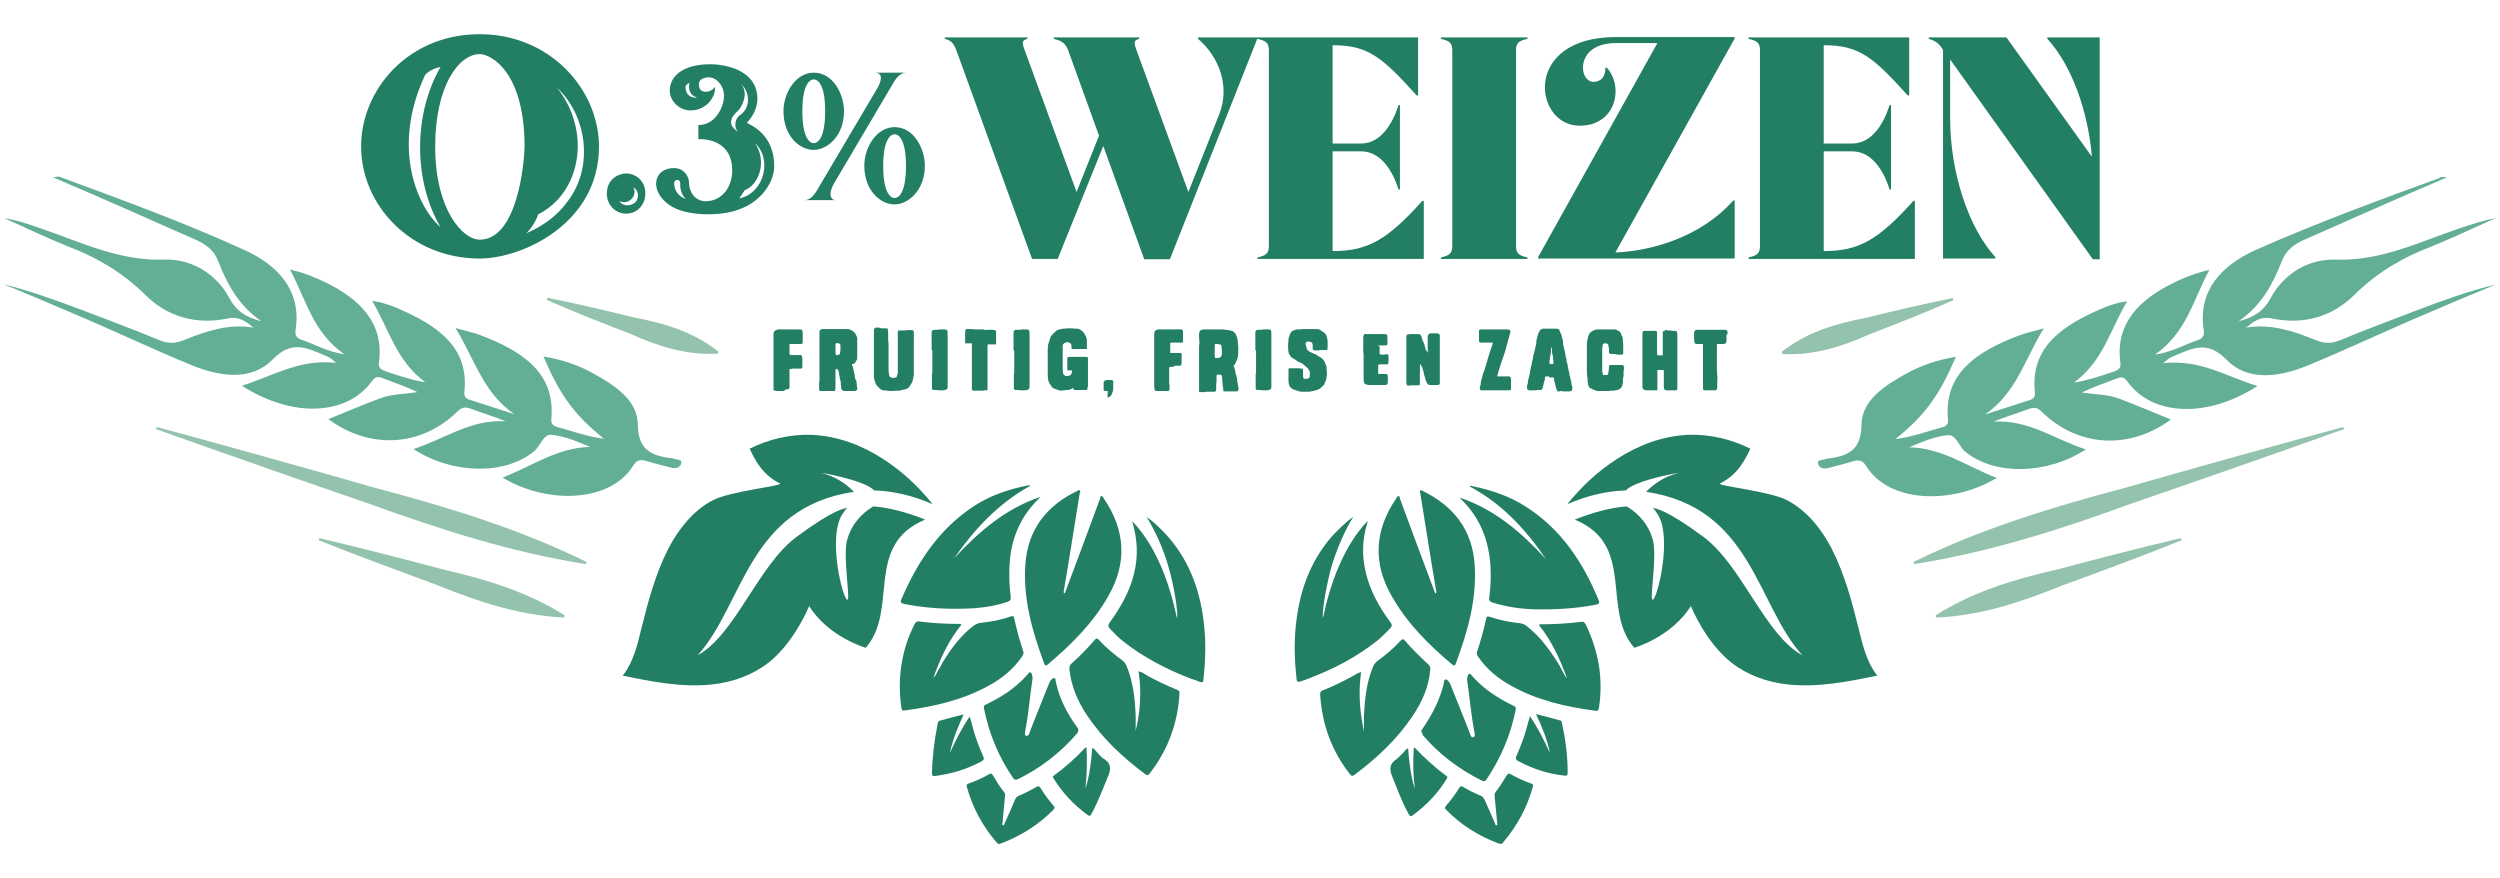 <?xml version="1.0" encoding="utf-8"?>
<!-- Generator: Adobe Illustrator 27.0.1, SVG Export Plug-In . SVG Version: 6.00 Build 0)  -->
<svg version="1.1" id="Laag_1" xmlns="http://www.w3.org/2000/svg" xmlns:xlink="http://www.w3.org/1999/xlink" x="0px" y="0px"
	 width="702px" height="246.6px" viewBox="0 0 702 246.6" style="enable-background:new 0 0 702 246.6;" xml:space="preserve">
<style type="text/css">
	.st0{fill:#93C3AC;}
	.st1{fill:#237F64;}
	.st2{fill:#63AE96;}
</style>
<g>
	<path class="st0" d="M201.5,99.3c-8.8,0.5-16.8-2.1-24.6-5.6c-7.8-3-15.7-6.1-23.4-9.5l0.2-0.6c8.3,1.7,16.5,3.6,24.6,5.6
		c8.4,1.6,16.4,4,23.4,9.5C201.7,98.8,201.5,99.3,201.5,99.3L201.5,99.3z M158.4,173.4c0,0,0.2-0.6,0.2-0.6
		c-10.5-6.6-22-10.1-33.8-12.8c-11.6-3.1-23.3-6.1-35.1-8.9l-0.2,0.6c11.2,4.5,22.5,8.6,33.8,12.8
		C134.6,169.1,146,172.8,158.4,173.4L158.4,173.4z M164.5,158.4c0,0,0.2-0.6,0.2-0.6c-19.1-9.4-39.3-15.5-59.7-20.9
		c-15.2-4.4-45.7-12.9-61-17c0,0-0.2,0.6-0.2,0.6c14.8,5.3,44.8,15.8,59.7,20.9C123.4,148.6,143.5,155.1,164.5,158.4L164.5,158.4z
		 M500.3,98.8c0,0,0.2,0.6,0.2,0.6c8.8,0.5,16.8-2.1,24.6-5.6c7.8-3,15.7-6.1,23.4-9.5l-0.2-0.6c-8.3,1.7-16.5,3.6-24.6,5.6
		C515.3,90.9,507.3,93.3,500.3,98.8L500.3,98.8z M543.5,172.8c0,0,0.2,0.6,0.2,0.6c12.4-0.5,23.8-4.3,35.1-8.9
		c11.3-4.1,22.6-8.3,33.8-12.8l-0.2-0.6c-11.8,2.8-23.4,5.8-35.1,8.9C565.4,162.7,553.9,166.2,543.5,172.8L543.5,172.8z
		 M537.3,157.8c0,0,0.2,0.6,0.2,0.6c21-3.3,41.1-9.7,61-17c14.9-5.1,44.9-15.6,59.7-20.9c0,0-0.2-0.6-0.2-0.6
		c-15.2,4.1-45.8,12.6-61,17C576.6,142.3,556.4,148.4,537.3,157.8L537.3,157.8z"/>
	<path class="st1" d="M231,132.9c3.5,0.9,6.4,2.8,8.8,5.2c-29.8,4.4-31,31.7-43.9,45.9c10.5-5.7,16.9-25.1,27.7-33.2
		c10.8-8,13.6-8,14.3-8.2c-0.4,0.4-0.8,0.9-1.1,1.4c-4.8,6.5,0.1,25.2,1.2,24.4c0.8-0.6-1.4-12.3-0.1-16.9c1.1-4,3.8-7.2,7.3-9.3
		c4.3,0.3,9.3,1.6,14.6,3.7c-17.3,7.2-7.3,25.2-16.7,36c0,0-10.3-2.9-15.9-11.7c0,0-4,10-11.3,15.8c-4.6,3.6-10.2,5.6-16,6.2
		c-8.4,0.9-16.9-0.8-25.1-2.5c0,0,0.2-0.2,0.3-0.3c2.8-3.7,3.9-8.4,5-12.9c1.9-7.7,4-15.5,7.6-22.5c2.8-5.4,6.9-10.6,12.4-13.5
		c5-2.6,18.8-3.9,19-4.7c-4.9-2.4-7-6.4-8.5-9.6c0-0.1-0.1-0.1-0.1-0.2c5.4-2.7,11.4-4.1,17.4-3.9c7.2,0.3,14.1,2.9,20.1,6.8
		c5.3,3.4,10,7.8,13.9,12.7c-5.1-2.3-10.8-3.7-16.5-3.9C243,134.8,229.1,132.4,231,132.9z M298.7,166c0,0.2,0,0.3,0,0.5
		c0.1,0,0.2,0.1,0.3,0.1c2.2-5.8,9-24.1,9.9-26.6c0.1-0.3,0-0.7,0.4-0.7c0.3,0,0.4,0.3,0.6,0.6c6.1,8.9,6.7,18.1,1.3,27.5
		c-4.3,7.6-10.4,13.6-17,19.2c-0.5,0.4-0.8,0.4-1-0.3c-3.3-8.9-5.9-17.9-5.3-27.5c0.6-10,5.9-16.8,14.7-21c0.2-0.1,0.4-0.3,0.6-0.1
		c0.3,0.2,0.1,0.5,0,0.7C303,139.5,299.8,159.9,298.7,166z M327.9,150.6c6.5,7.4,9.4,16.2,10.3,25.8c0.4,4.5,0.3,9.1-0.2,13.6
		c0,0.3-0.1,0.6-0.1,1c-0.1,0.6-0.3,0.7-0.9,0.5c-0.9-0.4-1.9-0.7-2.8-1c-6.7-2.6-13.1-5.9-18.8-10.4c-1.3-1-2.5-2.3-3.7-3.5
		c-0.6-0.6-0.6-1.1-0.1-1.8c3.1-4.3,5.7-8.8,6.9-14c1.1-4.6,0.9-9.2-0.4-13.7c-0.1-0.2-0.1-0.4-0.1-0.7c3.5,3.7,6,8,8,12.6
		c2,4.6,3.4,9.5,4.5,14.6c0.4-1.7-1-10-2.5-14.8c-1.4-4.8-3.4-9.3-6-13.6C324.2,146.7,326.1,148.6,327.9,150.6z M267.9,156.8
		c6.9-7.5,14.5-14,24.3-17.3c-0.7,0.7-1.4,1.4-2.1,2.2c-4.1,4.7-6.2,10.3-6.6,16.5c-0.2,3.1-0.1,6.2,0.3,9.3
		c0.1,0.9-0.1,1.2-0.9,1.5c-3.9,1.3-7.8,1.8-11.9,1.9c-5.7,0.2-11.4-0.2-17.1-1.3c-0.8-0.2-1.2-0.4-0.8-1.3
		c4.5-10.5,10.6-19.8,20.4-26.2c4.6-3,9.7-4.7,15.1-5.8c0.2,0,0.4-0.2,0.7,0.1C280.3,141.4,273.6,148.6,267.9,156.8z M262.1,190.3
		c0.7-0.6,1-1.4,1.4-2.2c0.5-0.7,0.9-1.5,1.3-2.3c2.4-3.8,5-7.4,8.6-10.1c0.6-0.4,1.2-0.7,1.9-0.8c2.9-0.3,5.7-0.8,8.5-1.8
		c0.7-0.2,0.9-0.1,1,0.6c0.7,3.1,1.5,6.1,2.5,9.1c0.2,0.5,0.1,0.9-0.2,1.4c-2.4,3.6-5.7,6.3-9.4,8.3c-7.4,4.1-15.4,5.9-23.7,7
		c-0.8,0.1-0.8-0.3-0.9-0.9c-0.6-4.1-0.6-8.2,0.1-12.3c0.6-3.8,1.8-7.5,3.6-11c0.3-0.5,0.5-0.9,1.2-0.8c3.8,0.5,7.7,0.7,11.6,0.7
		c0.1,0,0.2,0.1,0.4,0.2C266.3,179.9,264,185,262.1,190.3z M319.7,188.5c1,0.2,1.8,0.8,2.6,1.3c2.6,1.4,5.3,2.7,8,3.8
		c0.6,0.2,1,0.5,0.9,1.2c-0.5,8.3-3.2,15.7-8.3,22.3c-0.4,0.5-0.6,0.8-1.3,0.3c-6.3-4.7-12-10-16.4-16.6c-2.6-3.9-4.4-8.1-4.9-12.8
		c-0.1-0.7,0.1-1.2,0.6-1.7c2.3-2,4.4-4.2,6.4-6.5c0.5-0.6,0.8-0.7,1.4,0c1.9,2.1,4.1,3.9,6.4,5.6c0.6,0.4,0.9,0.9,1.2,1.5
		c1.9,4.5,2.4,9.3,2.6,14.1c0,1.4,0,2.8,0,4.2C320.2,199.8,320.6,194.3,319.7,188.5z M302.4,206c-4.7,5.4-10.2,9.7-16.6,12.8
		c-0.6,0.3-0.9,0.2-1.3-0.3c-4.1-6-6.8-12.5-8.2-19.6c-0.2-0.8,0.3-0.9,0.8-1.2c4-1.9,7.7-4.3,10.8-7.6c0.3-0.3,0.5-0.5,0.7-0.8
		c0.5-0.7,0.9-0.8,1.2,0.2c0.1,0.4,0.2,0.8,0.1,1.3c-0.7,4.8-1.1,9.7-2,14.4c0,0.2-0.1,0.4-0.1,0.5c0,0.4-0.1,0.8,0.4,0.9
		c0.5,0.1,0.6-0.2,0.8-0.6c0.4-1,0.7-1.9,1.1-2.9c1.5-3.7,2.9-7.3,4.4-11c0.1-0.2,0.2-0.5,0.3-0.7c0.3-0.5,0.7-1,1.2-1
		c0.5,0,0.4,0.8,0.5,1.2c1,4.6,3.1,8.6,5.8,12.4c0.2,0.3,0.6,0.6,0.5,1.1C302.7,205.6,302.6,205.8,302.4,206z M279.7,236.4
		c-3.8-4.5-6.6-9.6-8.2-15.4c-0.2-0.6,0-0.8,0.5-1c2-0.7,3.9-1.5,5.7-2.6c0.5-0.3,0.8-0.2,1.1,0.3c1,1.7,2,3.3,3.2,4.8
		c0.3,0.4,0.3,0.8,0.2,1.2c-0.2,2.4-0.5,4.9-0.7,7.3c0,0.2-0.2,0.6,0.1,0.7c0.4,0.2,0.4-0.3,0.5-0.5c1-2.2,2-4.4,2.9-6.6
		c0.2-0.6,0.6-1,1.2-1.2c1.7-0.7,3.2-1.5,4.8-2.4c0.6-0.4,0.9-0.2,1.2,0.3c1.1,1.8,2.3,3.4,3.6,4.9c0.4,0.4,0.4,0.7,0,1.2
		c-4.2,4.2-9.1,7.3-14.6,9.4c-0.3,0.1-0.6,0.2-0.9,0.2C280.1,236.8,279.9,236.6,279.7,236.4z M304.8,221.4c1.2-3.7,1.6-7.5,1.9-11.4
		c0.7,0.3,1,0.9,1.4,1.3c0.6,0.6,1.1,1.4,1.9,1.8c2.1,1.3,2,2.9,1.1,5c-1.4,3.3-2.6,6.6-4.2,9.7c-0.2,0.3-0.4,0.6-0.5,0.9
		c-0.2,0.4-0.5,0.5-0.9,0.2c-3.9-2.8-7.2-6.3-9.7-10.4c-0.2-0.3-0.3-0.5,0.1-0.7c3.2-2.3,6.2-5,8.9-7.9c0,0,0.1,0,0.3,0
		C305.3,213.8,305.2,217.6,304.8,221.4z M266.7,211.5c1.6-3.5,3.3-7,5.6-10.3c0.4,1.3,0.7,2.5,1,3.6c0.7,2.6,1.7,5.1,2.8,7.6
		c0.3,0.7,0.2,1-0.5,1.4c-4.1,2.2-8.4,3.5-13,4.1c-0.8,0.1-0.9-0.2-0.9-0.9c0.1-4.7,0.7-9.2,1.6-13.8c0.1-0.3,0.1-0.7,0.5-0.8
		c2.2-0.6,4.4-1.2,6.8-1.8C269,204.1,267.5,207.7,266.7,211.5z M471,132.9c-3.5,0.9-6.4,2.8-8.8,5.2c29.8,4.4,31,31.7,43.9,45.9
		c-10.5-5.7-16.9-25.1-27.7-33.2c-10.8-8-13.6-8-14.3-8.2c0.4,0.4,0.8,0.9,1.1,1.4c4.8,6.5-0.1,25.2-1.2,24.4
		c-0.8-0.6,1.4-12.3,0.1-16.9c-1.1-4-3.8-7.2-7.3-9.3c-4.3,0.3-9.3,1.6-14.6,3.7c17.3,7.2,7.3,25.2,16.7,36c0,0,10.3-2.9,15.9-11.7
		c0,0,4,10,11.3,15.8c4.6,3.6,10.2,5.6,16,6.2c8.4,0.9,16.9-0.8,25.1-2.5c0,0-0.2-0.2-0.3-0.3c-2.8-3.7-3.9-8.4-5-12.9
		c-1.9-7.7-4-15.5-7.6-22.5c-2.8-5.4-6.9-10.6-12.4-13.5c-5-2.6-18.8-3.9-19-4.7c4.9-2.4,7-6.4,8.5-9.6c0-0.1,0.1-0.1,0.1-0.2
		c-5.4-2.7-11.4-4.1-17.4-3.9c-7.2,0.3-14.1,2.9-20.1,6.8c-5.3,3.4-10,7.8-13.9,12.7c5.1-2.3,10.8-3.7,16.5-3.9
		C459,134.8,472.9,132.4,471,132.9z M398.8,138.4c0-0.2-0.2-0.5,0-0.7c0.2-0.1,0.4,0,0.6,0.1c8.8,4.3,14.1,11,14.7,21
		c0.6,9.6-2,18.6-5.3,27.5c-0.2,0.7-0.5,0.7-1,0.3c-6.6-5.5-12.7-11.6-17-19.2c-5.4-9.4-4.8-18.6,1.3-27.5c0.2-0.2,0.2-0.6,0.6-0.6
		c0.4,0,0.3,0.5,0.4,0.7c0.9,2.5,7.7,20.8,9.9,26.6c0.1,0,0.2-0.1,0.3-0.1c0-0.2,0-0.4,0-0.5C402.2,159.9,399,139.5,398.8,138.4z
		 M380,145.1c-2.6,4.3-4.5,8.8-6,13.6c-1.4,4.8-2.9,13.2-2.5,14.8c1.1-5.2,2.5-10,4.5-14.6c2-4.6,4.5-8.9,8-12.6
		c0,0.2,0,0.5-0.1,0.7c-1.4,4.5-1.5,9.1-0.4,13.7c1.2,5.2,3.8,9.8,6.9,14c0.6,0.7,0.5,1.2-0.1,1.8c-1.2,1.2-2.3,2.4-3.7,3.5
		c-5.7,4.5-12,7.8-18.8,10.4c-0.9,0.4-1.9,0.7-2.8,1c-0.5,0.2-0.8,0-0.9-0.5c0-0.3-0.1-0.6-0.1-1c-0.5-4.5-0.6-9-0.2-13.6
		c0.9-9.6,3.8-18.4,10.3-25.8C375.9,148.6,377.8,146.7,380,145.1z M412.7,136.6c0.2-0.3,0.5-0.2,0.7-0.1c5.3,1.1,10.5,2.8,15.1,5.8
		c9.9,6.3,16,15.6,20.4,26.2c0.4,0.9,0,1.1-0.8,1.3c-5.7,1.1-11.3,1.4-17.1,1.3c-4-0.1-8-0.7-11.9-1.9c-0.8-0.3-1.1-0.6-0.9-1.5
		c0.4-3.1,0.5-6.2,0.3-9.3c-0.5-6.2-2.5-11.8-6.6-16.5c-0.7-0.8-1.4-1.5-2.1-2.2c9.9,3.3,17.4,9.8,24.3,17.3
		C428.4,148.6,421.7,141.4,412.7,136.6z M432.1,175.5c0.2-0.1,0.3-0.2,0.4-0.2c3.9,0,7.7-0.2,11.6-0.7c0.7-0.1,0.9,0.3,1.2,0.8
		c1.7,3.5,2.9,7.2,3.6,11c0.7,4.1,0.7,8.2,0.1,12.3c-0.1,0.5-0.2,1-0.9,0.9c-8.3-1.1-16.3-2.9-23.7-7c-3.8-2.1-7-4.7-9.4-8.3
		c-0.3-0.5-0.4-0.9-0.2-1.4c1-3,1.8-6,2.5-9.1c0.1-0.7,0.4-0.8,1-0.6c2.7,0.9,5.6,1.5,8.5,1.8c0.7,0.1,1.3,0.3,1.9,0.8
		c3.6,2.8,6.2,6.3,8.6,10.1c0.5,0.7,0.9,1.5,1.3,2.3c0.5,0.7,0.7,1.6,1.4,2.2C438,185,435.7,179.9,432.1,175.5z M383,205.4
		c0-1.4,0-2.8,0-4.2c0.2-4.8,0.7-9.6,2.6-14.1c0.3-0.6,0.6-1.1,1.2-1.5c2.3-1.7,4.5-3.5,6.4-5.6c0.6-0.7,0.9-0.6,1.4,0
		c2,2.3,4.1,4.4,6.4,6.5c0.6,0.5,0.7,1,0.6,1.7c-0.4,4.7-2.3,8.9-4.9,12.8c-4.4,6.6-10.1,11.9-16.4,16.6c-0.7,0.5-0.9,0.2-1.3-0.3
		c-5.1-6.5-7.8-14-8.3-22.3c0-0.8,0.3-1,0.9-1.2c2.7-1.1,5.4-2.4,8-3.8c0.8-0.4,1.5-1,2.6-1.3C381.4,194.3,381.8,199.8,383,205.4z
		 M399.1,205.5c0-0.5,0.3-0.8,0.5-1.1c2.6-3.8,4.7-7.9,5.8-12.4c0.1-0.4,0-1.2,0.5-1.2c0.5,0,0.9,0.5,1.2,1c0.1,0.2,0.2,0.5,0.3,0.7
		c1.5,3.7,2.9,7.3,4.4,11c0.4,0.9,0.7,1.9,1.1,2.9c0.1,0.3,0.3,0.7,0.8,0.6c0.5-0.1,0.4-0.5,0.4-0.9c0-0.2,0-0.4-0.1-0.5
		c-0.9-4.8-1.3-9.6-2-14.4c-0.1-0.4,0-0.8,0.1-1.3c0.3-0.9,0.6-0.9,1.2-0.2c0.2,0.3,0.5,0.5,0.7,0.8c3.1,3.3,6.8,5.6,10.8,7.6
		c0.5,0.2,1,0.3,0.8,1.2c-1.4,7.1-4.2,13.6-8.2,19.6c-0.4,0.5-0.7,0.6-1.3,0.3c-6.4-3.2-12-7.4-16.6-12.8
		C399.4,205.8,399.3,205.6,399.1,205.5z M421.6,237c-0.3-0.1-0.6-0.1-0.9-0.2c-5.6-2.1-10.5-5.2-14.6-9.4c-0.5-0.5-0.4-0.7,0-1.2
		c1.3-1.5,2.6-3.2,3.6-4.9c0.3-0.5,0.6-0.7,1.2-0.3c1.5,0.9,3.1,1.7,4.8,2.4c0.6,0.2,0.9,0.7,1.2,1.2c1,2.2,1.9,4.4,2.9,6.6
		c0.1,0.2,0.1,0.7,0.5,0.5c0.3-0.1,0.1-0.5,0.1-0.7c-0.2-2.4-0.5-4.9-0.7-7.3c0-0.4-0.1-0.8,0.2-1.2c1.2-1.5,2.2-3.2,3.2-4.8
		c0.3-0.5,0.6-0.6,1.1-0.3c1.8,1,3.7,1.9,5.7,2.6c0.6,0.2,0.7,0.4,0.5,1c-1.6,5.7-4.3,10.8-8.2,15.4
		C422.1,236.6,421.9,236.8,421.6,237z M397,210c0.2,0,0.3,0,0.3,0c2.8,2.9,5.7,5.6,8.9,7.9c0.3,0.2,0.2,0.5,0.1,0.7
		c-2.5,4.1-5.8,7.6-9.7,10.4c-0.4,0.3-0.7,0.2-0.9-0.2c-0.2-0.3-0.4-0.6-0.5-0.9c-1.7-3.1-2.9-6.5-4.2-9.7c-0.9-2.1-0.9-3.7,1.1-5
		c0.7-0.5,1.2-1.2,1.9-1.8c0.4-0.4,0.7-1,1.4-1.3c0.3,3.9,0.7,7.7,1.9,11.4C396.8,217.6,396.7,213.8,397,210z M431.3,200.5
		c2.4,0.6,4.6,1.2,6.8,1.8c0.4,0.1,0.5,0.4,0.5,0.8c1,4.5,1.6,9.1,1.6,13.8c0,0.7-0.1,1-0.9,0.9c-4.6-0.5-8.9-1.9-13-4.1
		c-0.7-0.4-0.8-0.7-0.5-1.4c1.1-2.5,2.1-5,2.8-7.6c0.3-1.1,0.6-2.2,1-3.6c2.3,3.4,4,6.8,5.6,10.3C434.5,207.7,433,204.1,431.3,200.5
		z"/>
	<path class="st2" d="M687.1,49.8c-8.7,3.7-16.5,7.1-24.4,10.6c-5.1,2.3-10.2,4.5-15.4,6.8c-3,1.3-5.4,3-6.6,6.2
		c-2.5,6.5-5.9,12.6-12.1,16.8c4-1,6.9-2.6,9-6.5c3.7-6.9,10.7-11.1,18.4-10.8c12.6,0.4,23.2-4.9,34.4-8.7c3.4-1.1,6.7-2.3,10.3-2.9
		c-6,2.6-11.9,5.5-17.9,7.9c-8.2,3.1-15.4,7.4-21.6,13.5c-6.3,6.3-14.4,8.6-23.4,6.7c-3.1-0.6-5,0.9-7.1,2.6
		c7.2-1.2,13.6,1.1,19.8,3.6c2.3,0.9,4.3,0.9,6.7-0.1c7.2-3,14.5-5.7,21.8-8.5c7.1-2.7,14.3-5.3,21.8-7.1
		c-6.3,2.6-12.6,5.2-18.8,7.9c-11.4,4.8-22.5,10.1-33.9,14.8c-7.8,3.2-16.8,4.7-22.9-1.6c-5.4-5.5-9.5-3.2-14.6-1.1
		c-0.6,0.2-1.1,0.5-1.6,0.8c-0.3,0.1-0.4,0.4-1.6,1.3c10.4-1.2,17.9,3.8,26.5,6.4c-14.3,9.2-29.5,8.3-36.4-1.1
		c-0.7-1-1.4-1.7-2.9-1.1c-3.3,1.3-6.7,2.4-10,4c3.6,0.6,7.3,0.5,10.6,1.8c4.8,1.8,9.5,3.8,14.4,5.8c-11.7,8.6-26.1,7.8-36.3-2.2
		c-1.1-1.1-2-1.3-3.5-0.8c-3.2,1.2-6.6,2.2-10,3.6c9.9-0.6,17.2,5,25.9,7.8c-11.1,7.2-25.8,7.3-33.9,0.6c-1.8-1.5-2.5-4.8-4.8-4.6
		c-3.7,0.3-7.3,1.9-10.9,3.4c9.4,0.2,16.4,5.5,24.6,8.6c-12.4,7.5-30.3,7.2-36.8-3.5c-1-1.6-2.2-1.6-3.8-1.1
		c-2.2,0.7-4.5,1.2-6.7,1.8c-1.3,0.4-2.4,0-2.8-0.9c-0.6-1.6,1.2-1.2,2-1.6c0.1-0.1,0.3-0.1,0.4-0.1c6.2-0.7,9.6-2.6,9.7-9.4
		c0-7,6.6-11.2,12.8-14.6c4.2-2.3,8.8-3.8,13.7-4.6c-4.6,10.8-8.7,16.5-17,23.1c4.9-0.6,9-2.2,13.1-3.3c1.2-0.3,1.8-0.9,1.7-2.1
		c-1.3-13.1,8.2-19.2,19.7-23.6c2-0.8,4.1-1.2,7.2-2.1c-5.4,8.8-7.7,18.1-16.5,24.2c4.1-1.3,8.2-2.7,12.4-4c1.3-0.4,1.7-1,1.6-2.2
		c-1.4-12.9,8-18.9,18.9-23.6c1.4-0.6,2.9-1.1,4.3-1.5c0.6-0.2,1.2-0.2,2.7-0.5c-4.8,8.1-6.8,16.9-14.9,22.8
		c2.7-0.2,10.5-2.7,12-3.4c1-0.6,1.1-1.2,1-2.1c-1.5-11.1,5.3-17.8,15.2-22.6c2.9-1.4,5.8-2.6,9.8-3.5c-4.6,8.4-6.3,17.5-15.3,23.8
		c5-0.8,8.5-2.9,12.3-4.2c1.3-0.5,1.6-1.4,1.4-2.7c-1.7-10.9,4.8-18.1,14.6-22.5c16.9-7.5,34.3-13.9,51.6-20.2
		C685.6,49.5,685.9,49.7,687.1,49.8z M14.9,49.8c8.7,3.7,16.5,7.1,24.4,10.6c5.1,2.3,10.2,4.5,15.4,6.8c3,1.3,5.4,3,6.6,6.2
		c2.5,6.5,5.9,12.6,12.1,16.8c-4-1-6.9-2.6-9-6.5c-3.7-6.9-10.7-11.1-18.4-10.8c-12.6,0.4-23.2-4.9-34.4-8.7
		C8.2,63,4.8,61.8,1.2,61.3c6,2.6,11.9,5.5,17.9,7.9c8.2,3.1,15.4,7.4,21.6,13.5c6.3,6.3,14.4,8.6,23.4,6.7c3.1-0.6,5,0.9,7.1,2.6
		c-7.2-1.2-13.6,1.1-19.8,3.6c-2.3,0.9-4.3,0.9-6.7-0.1c-7.2-3-14.5-5.7-21.8-8.5C15.7,84.3,8.5,81.7,1,79.8
		c6.3,2.6,12.6,5.2,18.8,7.9c11.4,4.8,22.5,10.1,33.9,14.8c7.8,3.2,16.8,4.7,22.9-1.6c5.4-5.5,9.5-3.2,14.6-1.1
		c0.6,0.2,1.1,0.5,1.6,0.8c0.3,0.1,0.4,0.4,1.6,1.3c-10.4-1.2-17.9,3.8-26.5,6.4c14.3,9.2,29.5,8.3,36.4-1.1c0.7-1,1.4-1.7,2.9-1.1
		c3.3,1.3,6.7,2.4,10,4c-3.6,0.6-7.3,0.5-10.6,1.8c-4.8,1.8-9.5,3.8-14.4,5.8c11.7,8.6,26.1,7.8,36.3-2.2c1.1-1.1,2-1.3,3.5-0.8
		c3.2,1.2,6.6,2.2,10,3.6c-9.9-0.6-17.2,5-25.9,7.8c11.1,7.2,25.8,7.3,33.9,0.6c1.8-1.5,2.5-4.8,4.8-4.6c3.7,0.3,7.3,1.9,10.9,3.4
		c-9.4,0.2-16.4,5.5-24.6,8.6c12.4,7.5,30.3,7.2,36.8-3.5c1-1.6,2.2-1.6,3.8-1.1c2.2,0.7,4.5,1.2,6.7,1.8c1.3,0.4,2.4,0,2.8-0.9
		c0.6-1.6-1.2-1.2-2-1.6c-0.1-0.1-0.3-0.1-0.4-0.1c-6.2-0.7-9.6-2.6-9.7-9.4c0-7-6.6-11.2-12.8-14.6c-4.2-2.3-8.8-3.8-13.7-4.6
		c4.6,10.8,8.7,16.5,17,23.1c-4.9-0.6-9-2.2-13.1-3.3c-1.2-0.3-1.8-0.9-1.7-2.1c1.3-13.1-8.2-19.2-19.7-23.6c-2-0.8-4.1-1.2-7.2-2.1
		c5.4,8.8,7.7,18.1,16.5,24.2c-4.1-1.3-8.2-2.7-12.4-4c-1.3-0.4-1.7-1-1.6-2.2c1.4-12.9-8-18.9-18.9-23.6c-1.4-0.6-2.9-1.1-4.3-1.5
		c-0.6-0.2-1.2-0.2-2.7-0.5c4.8,8.1,6.8,16.9,14.9,22.8c-2.7-0.2-10.5-2.7-12-3.4c-1-0.6-1.1-1.2-1-2.1c1.5-11.1-5.3-17.8-15.2-22.6
		c-2.9-1.4-5.8-2.6-9.8-3.5c4.6,8.4,6.3,17.5,15.3,23.8c-5-0.8-8.5-2.9-12.3-4.2c-1.3-0.5-1.6-1.4-1.4-2.7
		c1.7-10.9-4.8-18.1-14.6-22.5C51.3,62.3,33.9,56,16.6,49.6C16.4,49.5,16.1,49.7,14.9,49.8z"/>
	<g>
		<g>
			<path class="st1" d="M219.7,109.8c-0.3,0-0.5,0-0.7,0h-0.3c-0.2,0-0.3,0-0.4,0c-0.4,0-0.7-0.1-1-0.2c0,0-0.1,0-0.1,0
				c0,0,0,0,0-0.1c0-0.1,0-0.1,0-0.2s0-0.1,0-0.1c0-0.1,0-0.5,0-1.3V107c0-0.9,0-1.4,0-1.5v-2.7v-0.3c0-0.3,0-0.6,0-0.9
				c0-0.4,0-0.7,0-0.9v-0.3v-1c0,0,0-0.1,0-0.1s0-0.1,0-0.1c0,0,0-0.1,0-0.1c0-0.1,0-0.1,0-0.1l0-0.1c0-0.1,0-0.2,0-0.4
				c0-0.2,0-0.3,0-0.5v-0.5c0-0.3,0-0.5,0-0.6c0,0,0-0.2,0-0.4s0-0.4,0-0.5s0-0.2,0-0.4c0-0.2,0-0.3,0-0.3c0,0,0-0.2,0-0.4
				c0-0.4,0-0.7,0-1.1c0-0.3,0.1-0.5,0.2-0.7c0.1-0.2,0.3-0.3,0.5-0.4c0.2,0,0.4-0.1,0.6-0.2c0,0,0.1,0,0.3,0c0.1,0,0.3,0,0.6,0
				c0.3,0,0.5,0,0.7,0c0.1,0,0.2,0,0.3,0h0.1h0.5c0.3,0,0.5,0,0.5,0c0,0,0.1,0,0.1,0c0,0,0.2,0,0.5,0c0.3,0,0.5,0,0.6,0
				c0,0,0.4,0,1,0h0.1h0.3h0.1c0.4,0,0.6,0,0.9,0.1c0.1,0,0.2,0.1,0.2,0.3c0,0.2,0.1,0.4,0.1,0.6c0,0.7,0,1.2,0,1.5c0,0,0,0.1,0,0.2
				s0,0.2,0,0.2v0.2v0.3c0,0.1,0,0.3,0,0.4c-0.1,0.2-0.2,0.3-0.4,0.3l-0.3,0c-0.2,0-0.4,0-0.5,0c0,0-0.1,0-0.3,0c-0.1,0-0.2,0-0.4,0
				s-0.3,0-0.3,0h-0.2h-0.6c-0.4,0-0.6,0-0.7,0c0,0,0,0.1,0,0.2c0,0,0,0.1,0,0.2c0,0.1,0,0.1,0,0.2v0v0.2c0,0,0,0.2,0,0.4v0.3v0.5v0
				v0.3v0.1v0.3v0c0,0,0,0.1,0,0.1v0.1c0,0,0,0.1,0,0.1c0,0,0.2,0,0.5,0.1c0.3,0,0.5,0,0.5,0c0,0,0.1,0,0.1,0c0.1,0,0.1,0,0.1,0
				s0.1,0,0.1,0h0.4c0.2,0,0.3,0,0.6,0c0.2,0,0.4,0,0.5,0c0,0,0.1,0,0.2,0c0.1,0,0.1,0,0.2,0c0.3,0.1,0.4,0.5,0.4,1.2v1.3v0.3
				c0,0.5,0,0.7-0.1,0.9c-0.1,0.1-0.3,0.1-0.6,0.1c-0.3,0-0.6,0-0.8,0c-0.2,0-0.4,0-0.6,0c-0.1,0-0.2,0-0.4,0c0,0-0.1,0-0.1,0
				c0,0-0.1,0-0.1,0c0,0-0.1,0-0.2,0.1h-0.1c0,0-0.1,0-0.2,0c-0.1,0-0.2,0-0.2,0c-0.1,0-0.2,0-0.2,0.1c0,0.1,0,0.3,0,0.6
				c0,0.3,0,0.5,0,0.5v0.1v0.3v0.1c0,0,0,0.2,0,0.3c0,0.2,0,0.3,0,0.4c0,0.2,0,0.4,0,0.6v0.3c0,0.1,0,0.2,0,0.3c0,0.1,0,0.2,0,0.3
				c0,0.1,0,0.2,0,0.3c0,0.2,0,0.3,0,0.4c0,0.1,0,0.2,0,0.3c0,0,0,0.1,0,0.2s0,0.1,0,0.1c-0.1,0.3-0.2,0.5-0.5,0.5h-0.1h-0.1h-0.3
				C220.3,109.7,220.1,109.8,219.7,109.8z"/>
			<path class="st1" d="M240.4,106.8c0.1,0.1,0.1,0.3,0.1,0.5c0,0,0,0.1,0,0.2c0.1,0.2,0.1,0.4,0.1,0.6c0,0,0,0,0,0.1s0,0.1,0,0.1
				c0.1,0.2,0.1,0.5,0.1,0.9v0c0,0,0,0.1,0,0.3l-0.4,0.2c0,0-0.1,0.1-0.3,0.1c-0.1,0-0.2,0-0.4,0c-0.2,0-0.3,0-0.4,0h-0.1
				c0,0-0.1,0-0.2,0c-0.1,0-0.1,0-0.1,0c0,0-0.1,0-0.2,0c-0.2,0-0.3,0-0.4,0h-0.6c0,0-0.1,0-0.2,0c-0.1,0-0.1,0-0.1,0h-0.1
				c-0.4,0-0.7-0.2-0.9-0.5c-0.1-0.1-0.1-0.2-0.1-0.4v0v-0.1c0-0.1,0-0.2,0-0.3c-0.1-0.3-0.1-0.5-0.1-0.6c0,0,0-0.1,0-0.3
				c0-0.2,0-0.2,0-0.3c0-0.1-0.1-0.4-0.2-0.8l-0.1-0.3c0-0.1,0-0.3-0.1-0.7c-0.1-0.3-0.1-0.5-0.1-0.6c0-0.2,0-0.4-0.1-0.6
				c-0.1-0.3-0.2-0.4-0.2-0.5c-0.3-0.1-0.4-0.2-0.4-0.2c-0.1,0-0.1,0-0.2,0.1c-0.1,0-0.1,0.1-0.1,0.3c0,0,0,0.1,0,0.1
				c0,0,0,0.1,0,0.1s0,0.3,0,0.8c0,0.4,0,0.7,0,0.9s0,0.3,0,0.4c0,0.2,0,0.5,0,0.8c0,0,0,0.1,0,0.3c0,0.1,0,0.2,0,0.4
				c0,0.2,0,0.3,0,0.4c0,0.6,0,1.1-0.1,1.4c0,0.2-0.2,0.2-0.4,0.2h-0.1c-0.1,0-0.1,0-0.2,0c-0.1,0-0.2,0-0.2,0c0,0-0.2,0-0.6,0h-0.5
				h-0.2c-0.1,0-0.1,0-0.2,0c-0.1,0-0.1,0-0.1,0c-0.1,0-0.1,0-0.2,0c0,0-0.1,0-0.2,0h-0.1h0c0,0-0.1,0-0.1,0c0,0-0.1,0-0.2,0
				c-0.1,0-0.1,0-0.2,0c0,0,0,0-0.1,0s0,0-0.1,0c-0.1,0-0.2,0-0.3,0l-0.1,0c0,0,0,0,0,0c0,0-0.1,0-0.1,0c0,0-0.1,0-0.1,0h0
				c-0.1-0.1-0.2-0.3-0.2-0.6c0,0,0-0.1,0-0.3c0-0.1,0-0.2,0-0.2c0,0,0-0.1,0-0.3c0-0.2,0-0.3,0-0.4c0-0.4,0-0.8,0.1-1.1v-0.3v-0.4
				c0-0.5,0-0.7,0-0.8v-1.2c0-0.6,0-1.3,0-1.8c0-0.3,0-0.4,0-0.5c0,0,0-0.1,0-0.2c0-0.1,0-0.1,0-0.1c0,0,0,0,0-0.1c0,0,0,0,0-0.1
				c0-0.1,0-0.2,0-0.3c0,0,0-0.1,0-0.3s0-0.3,0-0.4c0-0.3,0-0.5,0-0.6c0-0.2,0-0.4,0-0.7l0-0.6c0-0.1,0-0.2,0-0.5c0-0.1,0-0.1,0-0.2
				s0-0.1,0-0.2c0-0.1,0-0.2,0-0.2v0c0,0,0-0.1,0-0.1c0-0.2,0-0.4,0-0.6c0-0.2,0-0.4,0-0.7c0-0.3,0-0.4,0-0.6c0-0.2,0-0.4,0-0.5
				c0,0,0-0.1,0-0.1c0,0,0-0.1,0-0.1c0,0,0-0.1,0-0.2c0-0.1,0-0.2,0-0.3c0-0.1,0-0.2,0-0.3c0-0.1,0-0.2,0-0.2v-0.2
				c0-0.1,0-0.2,0-0.2c0,0,0-0.1,0-0.2c0-0.1,0-0.2,0.1-0.2c0-0.1,0.1-0.1,0.1-0.2c0.1-0.1,0.1-0.1,0.2-0.2c0.1,0,0.2-0.1,0.3-0.1
				c0.1,0,0.3,0,0.5,0c0,0,0.2,0,0.3,0c0.2,0,0.3,0,0.4,0c0.3,0,0.5,0,0.5,0c0.1,0,0.1,0,0.2,0c0.1,0,0.1,0,0.1,0c0,0,0.1,0,0.1,0h0
				c0.1,0,0.2,0,0.3,0c0.1,0,0.2,0,0.3,0c0.1,0,0.3,0,0.4,0c0.2,0,0.4,0,0.6,0c0.2,0,0.3,0,0.5,0c0.3,0,0.5,0,0.8,0h1.3
				c0.1,0,0.2,0,0.3,0c0.2,0,0.3,0,0.4,0c0.2,0,0.3,0,0.4,0c0.4,0.1,0.6,0.2,0.8,0.3c0.3,0.1,0.5,0.3,0.7,0.5
				c0.2,0.1,0.4,0.3,0.6,0.7s0.3,0.7,0.4,0.9l0,0.1c0,0.1,0,0.1,0,0.2v0.2l0,0.4c0,0.1,0,0.3,0,0.5c0,0.1,0,0.2,0,0.3s0,0.3,0,0.4
				c0,0.3,0,0.5,0,0.5v0.1c0,0,0,0.3,0,0.8c0,0.2,0,0.4,0,0.7c0,0.2,0,0.4,0,0.4c0,0.2,0,0.3,0,0.5c0,0,0,0.1,0,0.1s0,0.1,0,0.1v0.1
				v0c0,0.1,0,0.1,0,0.2c0,0.1,0,0.1,0,0.2s0,0.2,0,0.2c0,0.1-0.1,0.2-0.2,0.4c-0.1,0.1-0.1,0.2-0.2,0.3c-0.1,0.3-0.3,0.5-0.5,0.6
				c0,0-0.1,0-0.2,0.1c-0.1,0-0.2,0-0.3,0.1c-0.1,0-0.1,0-0.1,0.1v0c0,0,0,0.1,0.1,0.3s0.2,0.2,0.2,0.3c0,0.1,0,0.1,0.1,0.3
				c0,0.1,0,0.2,0,0.3c0,0,0,0,0,0.1c0,0,0,0.1,0,0.1c0,0,0,0.1,0.1,0.2c0,0.1,0,0.2,0.1,0.3c0,0.1,0,0.1,0,0.2
				c0,0.2,0.1,0.5,0.2,0.8c0,0,0,0.1,0,0.2c0,0.1,0,0.1,0,0.2c0.1,0.5,0.2,0.8,0.2,1C240.3,106.4,240.4,106.6,240.4,106.8z
				 M234.8,96.3c-0.1,0-0.1,0.3-0.2,0.7c0,0,0,0.1,0,0.2c0,0.1,0,0.1,0,0.1v1.5c0,0.5,0.1,0.8,0.1,0.8c0,0,0,0.1,0.1,0.1l0,0h0
				c0,0,0.1,0,0.2,0c0.1,0,0.1,0,0.1,0h0c0.5,0,0.8-0.2,0.8-0.6c0.1-0.7,0.1-1.2,0.1-1.4c0-0.1,0-0.2,0-0.4c0-0.2,0-0.3,0-0.4
				c0,0,0-0.1-0.1-0.2c0-0.1,0-0.1-0.1-0.1s0,0,0-0.1c0,0,0,0,0,0s0,0-0.1,0c0,0-0.1,0-0.1-0.1c0,0-0.1,0-0.2,0c-0.1,0-0.1,0-0.2,0
				h0L234.8,96.3z"/>
			<path class="st1" d="M255,92.7c0.2,0,0.3,0,0.4,0c0.1,0,0.3,0,0.4,0h0.3c0.2,0,0.4,0.1,0.4,0.3c0.1,0.2,0.1,0.3,0.1,0.5
				c0,0,0,0.2,0,0.4c0,0.2,0,0.4,0,0.7v1.1v0.2V96v0.2v0.2v1.5c0,0,0,0.1,0,0.1s0,0.1,0,0.1s0,0.1,0,0.1s0,0.1,0,0.1v0.3v0.1
				c0,0.2,0,0.4,0,0.8c0,0.1,0,0.1,0,0.2c0,0.1,0,0.1,0,0.1v0.1c0,0.1,0,0.5,0,1.2v0.5v0.9c0,0.1,0,0.6,0,1.5v0.9v0c0,0,0,0.1,0,0.1
				s0,0.1,0,0.1v0.1c0,0.2-0.1,0.7-0.3,1.6c-0.1,0.5-0.3,0.8-0.5,1.1c0,0-0.1,0.1-0.2,0.3c-0.1,0.1-0.2,0.2-0.2,0.3l-0.2,0.3
				c-0.1,0.1-0.3,0.3-0.7,0.4s-0.5,0.2-0.6,0.2l-0.2,0c-0.2,0.1-0.4,0.1-0.4,0.1c-0.1,0-0.2,0-0.3,0.1c-0.1,0-0.3,0.1-0.4,0.1
				c-0.1,0-0.2,0-0.3,0c-0.1,0-0.3,0-0.5,0c-0.2,0-0.6,0-1,0.1c-0.1,0-0.3,0-0.5,0c-0.3,0-0.7,0-1.2-0.1c-0.5-0.1-0.8-0.1-1-0.1
				l-0.1,0c-0.1,0-0.2,0-0.3-0.1s-0.2-0.1-0.3-0.1c-0.5-0.4-1-0.9-1.3-1.3c-0.1-0.1-0.2-0.4-0.4-0.9c-0.1-0.2-0.1-0.3-0.1-0.4v0
				c0,0,0-0.1-0.1-0.3c0-0.2-0.1-0.3-0.1-0.3v-0.1v-0.1c0-0.1,0-0.1,0-0.2c0,0,0,0,0-0.1s0-0.1,0-0.1v-0.3c0-0.2,0-0.5,0-0.9
				c0-0.4,0-0.7,0-0.8c0-0.1,0-0.3,0-0.6c0-0.3,0-0.5,0-0.7c0-0.2,0-0.4,0-0.7c0-0.3,0-0.4,0-0.4v-0.3v-0.1v-0.3c0-0.1,0-0.3,0-0.5
				c0-0.2,0-0.4,0-0.5c0-0.1,0-0.2,0-0.4v-0.4c0-0.1,0-0.2,0-0.3c0,0,0-0.1,0-0.2c0-0.1,0-0.2,0-0.4c0-0.8,0-1.4,0-1.8v-0.9v-0.2
				c0-0.1,0-0.1,0-0.2c0-0.1,0-0.1,0-0.1v-0.2v-0.3c0,0,0-0.1,0-0.1s0-0.1,0-0.2c0,0,0-0.1,0-0.2v-0.1c0,0,0-0.1,0-0.3
				c0-0.1,0-0.2,0-0.3c0,0,0,0,0-0.1c0,0,0-0.1,0-0.2c0-0.1,0.1-0.3,0.2-0.4s0.2-0.2,0.3-0.2c0,0,0.1,0,0.1,0c0.1,0,0.1,0,0.1,0
				c0,0,0,0,0.1,0s0.1,0,0.1,0c0,0,0,0,0.1,0c0.1,0,0.1,0,0.2,0c0.1,0,0.2,0,0.2,0c0.1,0,0.3,0,0.4,0.1s0.2,0.1,0.3,0.1h0.1
				c0.1,0,0.2,0,0.4,0c0,0,0.1,0,0.2,0c0.1,0,0.1,0,0.1,0c0,0,0.1,0,0.2,0c0.1,0,0.2,0,0.3,0h0.1h0.1c0.1,0,0.2,0,0.2,0.1
				c0.1,0.1,0.1,0.1,0.1,0.2c0,0,0,0,0,0.1v0.1c0,0.2,0.1,0.4,0.1,0.7V94c0,0.5,0,1,0,1.4v0.3c0,0.1,0.1,0.3,0.1,0.8
				c0,0.5,0,1.3,0,2.6v0.7c0,0,0,0.1,0,0.3s0,0.3,0,0.3c0,0.4,0,0.8,0,1c0,0.2,0,0.5,0,0.7c0,0,0,0.2,0,0.4c0,0.2,0,0.4,0,0.5
				c0,1.6,0.1,2.5,0.4,2.8c0.2,0.2,0.5,0.3,0.9,0.3c0.3,0,0.5,0,0.5-0.1c0,0,0,0,0.1,0c0,0,0.1,0,0.1,0c0,0,0,0,0.1,0
				c0.1,0,0.2-0.1,0.2-0.2c0,0,0-0.1,0-0.1c0.1-0.2,0.2-0.5,0.3-1c0-0.1,0-0.2,0-0.3c0,0,0-0.1,0-0.1c0-0.1,0-0.1,0-0.2
				c0-0.1,0-0.4,0-0.9c0-0.6,0-1,0-1.2v-3c0-0.1,0-0.2,0-0.4v-0.2v-0.5v-0.1c0-0.9,0-1.5,0-1.7c0-0.1,0-0.3,0-0.5v-0.3v-0.7
				c0-0.4,0-0.7,0-0.7l0-0.2v-0.3v-0.3c0-0.1,0-0.1,0.1-0.2c0.1,0,0.1-0.1,0.1-0.1c0,0,0.1,0,0.3,0c0.1,0,0.2,0,0.4,0
				c0.2,0,0.3,0,0.4,0c0.1,0,0.2,0,0.2,0l0,0h0.1h0.1c0,0,0.1,0,0.1,0h0.2C254.7,92.7,254.9,92.7,255,92.7z"/>
			<path class="st1" d="M261.6,98c0-0.2,0-0.4,0-0.7c0-0.3,0-0.4,0-0.5c0-0.2,0-0.4,0-0.4v0c0,0,0-0.1,0-0.1c0,0,0-0.1,0-0.3
				c0-0.1,0-0.2,0-0.3s0-0.2,0-0.3c0,0,0-0.1,0-0.2s0-0.2,0-0.2c0,0,0-0.3,0-0.8s0-0.7,0-0.8v-0.1c0-0.2,0.1-0.4,0.2-0.5
				c0.2-0.1,0.3-0.2,0.5-0.2l0.1,0c0,0,0.1,0,0.2,0c0,0,0,0,0.1,0c0,0,0.1,0,0.1,0c0,0,0.1,0,0.1,0c0.1,0,0.1,0,0.2,0
				c0,0,0.1,0,0.2,0s0.1,0,0.1,0c0.1,0,0.2,0,0.3-0.1c0,0,0,0,0.1,0c0,0,0.1,0,0.1,0c0,0,0.1,0,0.1,0s0.1,0,0.2,0c0,0,0,0,0.1,0
				c0,0,0.1,0,0.1,0h0.3c0,0,0.2,0,0.4,0c0.2,0,0.3,0,0.3,0c0.1,0.1,0.1,0.1,0.2,0.1c0,0,0.1,0,0.1,0c0.1,0,0.1,0,0.1,0
				c0.2,0,0.2,0.1,0.2,0.2c0,0.2,0.1,0.5,0.1,0.7c0,0.2,0,0.6,0,1.2v1v1.1v2c0,0.3,0,0.7,0,1.3v1.2v0.5c0,0,0,0.1,0,0.1v0
				c0,0,0,0.1,0,0.1c0,0,0,0.1,0,0.3c0,0.1,0,0.2,0,0.3c0,0.6,0,0.9,0,0.9v0c0,0,0,0.1,0,0.2c0,0.1,0,0.3,0,0.4c0,0,0,0.1,0,0.2
				c0,0.1,0,0.2,0,0.2v0.2l0,0.1c0,0,0,0.1,0,0.3c0,0,0,0.1,0,0.2c0,0.1,0,0.1,0,0.1v1.5c0,1.1,0,1.8,0,2c-0.1,0.4-0.4,0.6-1.2,0.7
				h-0.1h-0.3h-0.1c0,0-0.1,0-0.1,0c-0.1,0-0.2,0-0.4,0s-0.3,0-0.4,0c-0.2-0.1-0.5-0.1-1-0.1c-0.2,0-0.3,0-0.4,0
				c-0.3-0.1-0.4-0.2-0.4-0.3v0c0-0.1,0-0.1,0-0.2c0,0,0-0.1,0-0.1s0-0.1,0-0.2c0-0.2,0-0.4,0-0.6c0-0.2,0-0.4,0-0.6
				c0-0.1,0-0.2,0-0.3s0-0.2,0-0.2c0,0,0-0.2,0-0.4s0-0.4,0-0.5c0-0.2,0-0.3,0-0.3l0,0v-0.1c0,0,0-0.1,0-0.1s0-0.1,0-0.2v0l0,0v-0.2
				c0-0.2,0-0.4,0.1-0.7v-0.3c0-0.1,0-0.1,0-0.2c0-0.1,0-0.1,0-0.1v-0.4c0-0.4,0-0.8,0-1.2s0-0.8,0-0.9c0-0.5,0-0.8,0-1.1v-0.1
				c0-0.1,0-0.3,0-0.6c0-0.3,0-0.5,0-0.5v-0.5C261.7,98.3,261.6,98.2,261.6,98z"/>
			<path class="st1" d="M276.4,92.7c0.3,0,0.6-0.1,0.7-0.1c0.1,0,0.2,0,0.3,0c0.1,0,0.2,0,0.2,0h0c0,0,0.1,0,0.2,0
				c0.1,0,0.2,0,0.2,0c0.1,0,0.2,0,0.3,0c0.1,0,0.2,0,0.3,0l0.6,0.1h0c0.2,0,0.3,0,0.4,0.1c0.1,0.1,0.1,0.2,0.1,0.3c0,0,0,0.2,0,0.5
				c0,0.2,0,0.6,0,1v0.9v0.3v0.8c0,0.1-0.1,0.1-0.3,0.1h-0.3c0,0-0.1,0-0.2,0c-0.1,0-0.2,0-0.2,0h0c0,0-0.1,0-0.2,0
				c-0.1,0-0.2,0-0.2,0c-0.1,0-0.2,0-0.3,0h-0.1c0,0-0.1,0-0.1,0c-0.1,0-0.1,0-0.1,0c-0.3,0-0.4,0.1-0.4,0.2v0.1c0,0.1,0,0.2,0,0.4
				c0,0.2,0,0.4,0,0.6v0.2v0.9c0,0.5,0,0.9,0,1.1c0,0.5,0,1.5,0,2.7v0.5c0,0.2,0,0.4,0,0.7s0,0.5,0,0.6v0.1l0,0.1v0.3v0.3v0.3l0,1
				c0,0.1,0,0.2,0,0.4c0,0.2,0,0.3,0,0.4c0,0.5,0,0.7,0,0.8c0,0,0,0.1,0,0.1c0,0.1,0,0.1,0,0.2l0,0.4c0,0,0,0,0,0.1s0,0.1,0,0.1
				c0,0.2-0.1,0.3-0.2,0.3c0,0,0,0-0.1,0c0,0-0.1,0-0.1,0c0,0-0.1,0-0.1,0c0,0-0.1,0-0.2,0h-0.2l-0.3,0.1h-0.2h0h-0.1h-0.2
				c-0.4,0-0.6,0-0.6,0c0,0-0.3,0-0.8,0c0,0-0.1,0-0.2,0c-0.1,0-0.2,0-0.2,0c-0.3,0-0.6,0-0.7-0.1c-0.1,0-0.2-0.2-0.2-0.3v-0.5v-0.8
				c0-1.6,0-2.4,0-2.5c0,0,0-0.1,0-0.2s0-0.1,0-0.2c0,0,0-0.1,0-0.2c0-0.1,0-0.2,0-0.4c0-0.2,0-0.7,0-1.6c0-0.6,0-1,0-1
				c0-0.2,0-0.5,0-0.9v-0.4c0-0.3,0-0.4,0-0.5c0,0,0,0,0-0.1s0-0.1,0-0.1s0,0,0-0.1s0,0,0-0.1v-0.3c0-0.6,0-0.9,0-1.1
				c0-0.2,0-0.4,0-0.5c0,0,0-0.3,0-0.8c0-0.4,0-0.6,0-0.6c0,0,0,0-0.1,0c0,0-0.2,0-0.4,0s-0.4,0-0.4,0h-0.1c0,0-0.1,0-0.2,0h-0.1
				c-0.4,0-0.7,0-0.7,0h-0.3H271l0,0c0,0,0,0,0-0.1s0-0.1,0-0.1v-0.2V96v-0.5v-0.3c0,0,0-0.1,0-0.2c0-0.1,0-0.1,0-0.1l0-0.1
				c0,0,0-0.1,0-0.2c0,0,0-0.1,0-0.3c0-0.1,0-0.2,0-0.3c0-0.9,0.1-1.3,0.1-1.4c0.1-0.1,0.1-0.2,0.3-0.2c0,0,0.1,0,0.1,0
				c0.1,0,0.1,0,0.2,0c0,0,0.1,0,0.2,0c0.1,0,0.2,0,0.2,0h0l0,0c0,0,0.1,0,0.1,0c0.3,0,0.9,0,1.9,0.1H276.4z"/>
			<path class="st1" d="M284.6,98c0-0.2,0-0.4,0-0.7c0-0.3,0-0.4,0-0.5c0-0.2,0-0.4,0-0.4v0c0,0,0-0.1,0-0.1c0,0,0-0.1,0-0.3
				c0-0.1,0-0.2,0-0.3s0-0.2,0-0.3c0,0,0-0.1,0-0.2s0-0.2,0-0.2c0,0,0-0.3,0-0.8c0-0.5,0-0.7,0-0.8v-0.1c0-0.2,0.1-0.4,0.2-0.5
				c0.2-0.1,0.3-0.2,0.5-0.2l0.1,0c0,0,0.1,0,0.2,0c0,0,0,0,0.1,0c0,0,0.1,0,0.1,0c0,0,0.1,0,0.1,0c0.1,0,0.1,0,0.2,0s0.1,0,0.2,0
				s0.1,0,0.1,0c0.1,0,0.2,0,0.3-0.1c0,0,0,0,0.1,0c0,0,0.1,0,0.1,0c0,0,0.1,0,0.1,0s0.1,0,0.2,0c0,0,0,0,0.1,0c0,0,0.1,0,0.1,0h0.3
				c0,0,0.2,0,0.4,0c0.2,0,0.3,0,0.3,0c0.1,0.1,0.1,0.1,0.2,0.1c0,0,0.1,0,0.1,0c0.1,0,0.1,0,0.1,0c0.2,0,0.2,0.1,0.2,0.2
				c0,0.2,0.1,0.5,0.1,0.7c0,0.2,0,0.6,0,1.2v1v1.1v2c0,0.3,0,0.7,0,1.3v1.2v0.5c0,0,0,0.1,0,0.1v0c0,0,0,0.1,0,0.1c0,0,0,0.1,0,0.3
				c0,0.1,0,0.2,0,0.3c0,0.6,0,0.9,0,0.9v0c0,0,0,0.1,0,0.2s0,0.3,0,0.4c0,0,0,0.1,0,0.2c0,0.1,0,0.2,0,0.2v0.2l0,0.1
				c0,0,0,0.1,0,0.3c0,0,0,0.1,0,0.2c0,0.1,0,0.1,0,0.1v1.5c0,1.1,0,1.8,0,2c-0.1,0.4-0.4,0.6-1.2,0.7h-0.1h-0.3h-0.1
				c0,0-0.1,0-0.1,0c-0.1,0-0.2,0-0.4,0c-0.2,0-0.3,0-0.4,0c-0.2-0.1-0.5-0.1-1-0.1c-0.2,0-0.3,0-0.4,0c-0.3-0.1-0.4-0.2-0.4-0.3v0
				c0-0.1,0-0.1,0-0.2c0,0,0-0.1,0-0.1c0-0.1,0-0.1,0-0.2c0-0.2,0-0.4,0-0.6c0-0.2,0-0.4,0-0.6c0-0.1,0-0.2,0-0.3c0-0.1,0-0.2,0-0.2
				c0,0,0-0.2,0-0.4c0-0.2,0-0.4,0-0.5c0-0.2,0-0.3,0-0.3l0,0v-0.1c0,0,0-0.1,0-0.1c0-0.1,0-0.1,0-0.2v0l0,0v-0.2
				c0-0.2,0-0.4,0.1-0.7v-0.3c0-0.1,0-0.1,0-0.2s0-0.1,0-0.1v-0.4c0-0.4,0-0.8,0-1.2c0-0.4,0-0.8,0-0.9c0-0.5,0-0.8,0-1.1v-0.1
				c0-0.1,0-0.3,0-0.6c0-0.3,0-0.5,0-0.5v-0.5C284.6,98.3,284.6,98.2,284.6,98z"/>
			<path class="st1" d="M294.4,96.5c0.1-0.1,0.1-0.2,0.1-0.3l0.1-0.3c0-0.1,0.1-0.1,0.1-0.2l0-0.1c0-0.1,0-0.1,0-0.1l0.1-0.3
				c0-0.1,0.1-0.2,0.1-0.3s0.1-0.2,0.1-0.2c0.1-0.3,0.2-0.4,0.2-0.4c0.4-0.5,0.8-0.9,1.1-1.1c0,0,0.1-0.1,0.2-0.2
				c0.1-0.1,0.2-0.1,0.2-0.2c0.6-0.3,1.2-0.4,1.7-0.5c0.2,0,0.3,0,0.3,0l1-0.1c0.2,0,0.4,0,0.4,0h0.6c0.3,0,0.6,0,1.1,0.1
				c0.1,0,0.2,0,0.4,0c0,0,0.1,0,0.2,0c0.1,0,0.2,0,0.3,0c0.1,0,0.3,0.1,0.5,0.2c0.1,0,0.3,0.2,0.7,0.5c0.2,0.1,0.3,0.3,0.4,0.4
				c0,0.1,0,0.1,0.1,0.2c0.2,0.2,0.3,0.4,0.3,0.5l0.2,0.3c0.2,0.4,0.3,0.8,0.3,1.2c0,0,0,0.2,0,0.5c0,0.1,0,0.3,0,0.4
				c0,0.2,0,0.3,0,0.3c0,0.1,0,0.2,0,0.3v0.2c0,0.1,0,0.2,0,0.3c0,0.1,0,0.1,0,0.2c0,0.1,0,0.1-0.1,0.2l-0.3,0c-0.2,0-0.3,0-0.4,0
				c-0.2,0-0.4,0-0.5,0c-0.1,0-0.1,0-0.2,0h0c0,0-0.1,0-0.1,0c-0.2,0-0.5,0-1,0c-0.1,0-0.4,0-0.7,0c-0.3,0-0.5,0-0.6,0
				c-0.1,0-0.2,0-0.2,0h-0.1l0,0c0,0-0.1,0-0.1-0.1c0,0,0-0.1,0-0.2v-0.3c0,0,0,0,0-0.1c0-0.3-0.1-0.5-0.2-0.7
				c-0.1-0.2-0.2-0.3-0.3-0.3c0,0-0.1,0-0.2-0.1s-0.1-0.1-0.1-0.1c-0.1,0-0.1,0-0.3,0c-0.5,0-1,0.2-1.3,0.6c0,0,0,0.1-0.1,0.2
				c0,0.1,0,0.2,0,0.3c0,0.1,0,0.2,0,0.2c0,0.1,0,0.1,0,0.3c0,0.1,0,0.2,0,0.2v0v0.1c0,0,0,0.1,0,0.3v0.5c0,0,0,0.1,0,0.3
				c0,0,0,0.2,0,0.3s0,0.3,0,0.3c0,0.1,0,0.4,0,1c0,0.5,0,0.9,0,0.9c0,0,0,0.1,0,0.2s0,0.2,0,0.3c0,0.2,0,0.5,0,0.7v0.3
				c0,1.2,0.1,1.9,0.3,2.1c0.3,0.3,0.5,0.4,0.7,0.4c0.4,0,0.7,0,0.8-0.1c0.3-0.1,0.6-0.3,0.7-0.7c0.1-0.2,0.1-0.4,0.1-0.4
				c0,0,0-0.1,0-0.2c0-0.1,0-0.1,0-0.2l0,0c0,0,0,0,0,0h0h-0.1c0,0-0.1,0-0.1,0h-0.7c-0.2,0-0.3,0-0.4-0.1v-0.2c0,0,0-0.1,0-0.2
				c0-0.1,0-0.2,0-0.2c0-0.2,0-0.3,0-0.4c0-0.1,0-0.2,0-0.3c0,0,0,0,0-0.1s0-0.1,0-0.1l0,0v-0.1c0-0.1,0-0.2,0-0.2c0,0,0-0.1,0-0.3
				s0-0.3,0-0.3v0c0,0,0-0.1,0-0.1c0-0.1,0-0.3,0-0.5c0-0.3,0-0.4,0-0.5s0.1-0.1,0.2-0.1c0.1-0.1,0.2-0.1,0.3-0.1s0.1,0,0.2,0
				c0.2,0,0.4,0,0.5,0c0,0,0.1,0,0.3,0c0.2,0,0.3,0,0.4,0c0.3,0,0.5,0,0.6,0c0,0,0.1,0,0.2,0h0h0.3c0,0,0.1,0,0.1,0c0,0,0.1,0,0.1,0
				c0,0,0.1,0,0.2,0c0.1,0,0.3,0,0.4,0c0.1,0,0.2,0,0.3,0c0.1,0,0.2,0,0.2,0h0.1h0c0,0,0.1,0,0.1,0c0.1,0,0.2,0,0.3,0
				c0.1,0,0.2,0,0.3,0c0,0,0,0,0.1,0h0c0.1,0,0.2,0,0.3,0c0.1,0,0.2,0.1,0.3,0.3c0,0,0,0.1,0,0.3c0,0.1,0,0.2,0,0.4s0,0.3,0,0.4
				c0,0.2,0,0.3,0,0.3c0,0.1,0,0.4,0,0.9v1.2c0,0.5,0,0.8,0,1c0,0.2,0,0.5,0,0.8s0,0.6,0,0.8c0,0.3,0,0.4,0,0.5c0,0,0,0.1,0,0.3
				c0,0.1,0,0.2,0,0.3v0.3c0,0,0,0.1,0,0.2c0,0.1,0,0.3-0.1,0.6c0,0.3-0.1,0.4-0.1,0.5c0,0.1-0.1,0.2-0.3,0.2h-0.3h-0.1
				c-0.1,0-0.3,0-0.4,0c-0.2,0-0.3,0-0.5,0c-0.2,0-0.3,0-0.4,0c0,0-0.1,0-0.1,0c-0.1,0-0.1,0-0.1,0h-0.1c-0.1,0-0.2,0-0.5,0h-0.7
				h-0.1c-0.2,0-0.3-0.2-0.4-0.6l0-0.2l0,0.1c0,0.1,0,0.1,0,0.1h0h0c-0.1,0-0.2,0.1-0.3,0.2c-0.1,0.1-0.3,0.2-0.7,0.3
				c-0.1,0-0.2,0.1-0.3,0.1c-0.1,0-0.1,0-0.2,0s-0.1,0-0.2,0c-0.5,0-0.7,0.1-0.8,0.1h-0.2h-0.1c-0.1,0-0.3,0.1-0.4,0.1
				c-0.2,0-0.4,0-0.7-0.1c-0.2-0.1-0.5-0.2-0.9-0.3c-0.3-0.1-0.5-0.2-0.5-0.2c-0.3-0.1-0.6-0.3-0.8-0.7c0-0.1-0.1-0.2-0.2-0.3
				c-0.2-0.2-0.4-0.6-0.6-1.1c-0.2-0.7-0.2-1.8-0.2-3.5v-0.6v-0.1c0-0.1,0-0.2,0-0.3s0-0.3,0-0.4v-0.2v0v-0.2V102c0,0,0-0.1,0-0.2
				c0-0.1,0-0.1,0-0.2c0,0,0,0,0,0s0,0,0,0c0,0,0-0.1,0-0.2c0,0,0-0.1,0-0.2c0-0.1,0-0.3,0-0.4v-0.4l0,0v-0.1c0,0,0-0.1,0-0.3
				c0-0.1,0-0.2,0-0.2v-0.1l0,0c0,0,0-0.1,0-0.1c0-0.1,0-0.1,0-0.2c0,0,0-0.1,0-0.2v0l0-0.1v-0.3v-0.2c0-0.3,0-0.6,0-0.7
				c0,0,0-0.1,0-0.2c0.1-0.3,0.1-0.5,0.1-0.5c0-0.1,0-0.2,0-0.3C294.3,96.7,294.3,96.6,294.4,96.5z"/>
			<path class="st1" d="M310.9,109.8c0,0-0.1,0-0.2,0c-0.1,0-0.2,0-0.2,0h-0.2c-0.2,0-0.3-0.1-0.4-0.2l0-0.4v-0.6c0-0.5,0-0.7,0-0.7
				c0,0,0-0.1,0-0.1c0-0.1,0-0.1,0-0.2c0-0.2,0-0.4,0.1-0.4c0-0.1,0.1-0.2,0.1-0.2c0.1-0.1,0.2-0.1,0.3-0.2c0.1,0,0.2-0.1,0.5-0.1
				c0.3,0,0.5,0,0.5,0c0.1,0,0.2,0,0.2,0c0,0,0.1,0,0.2,0h0.1c0,0,0,0,0.1,0c0,0,0.1,0,0.1,0c0.2,0,0.4,0.1,0.5,0.4
				c0,0.1,0,0.1,0,0.2c0,0,0,0.1,0,0.2v0.5v0.2c0,0.1,0,0.2,0,0.4c0,0.2,0,0.3,0,0.4c0,0.5-0.1,0.9-0.3,1.4
				c-0.1,0.4-0.4,0.8-0.6,0.9c-0.2,0.2-0.4,0.3-0.5,0.3c0,0-0.1,0-0.1,0c-0.1,0-0.1-0.2-0.1-0.4c0-0.1,0-0.2,0-0.3c0,0,0-0.1,0-0.2
				c0-0.1,0-0.2,0-0.3C311.2,109.9,311.1,109.8,310.9,109.8z"/>
			<path class="st1" d="M329.4,103c-0.2,0-0.3,0-0.4,0c-0.4,0-0.7,0.1-0.7,0.2c0,0,0,0.1,0,0.1l0,0v0.1c0,0,0,0.2,0,0.4
				c0,0.2,0,0.4,0,0.5v0.3c0,0.4,0,0.6,0,0.8c0,0.3,0,0.4,0,0.5c0,0.1,0,0.1,0,0.2c0,0.1,0,0.1,0,0.2v0.2c0,0.1,0,0.2,0,0.4
				c0,0.1,0,0.3,0,0.4c0,0,0,0.1,0,0.1c0,0.1,0,0.1,0,0.2c0,0.1,0,0.2,0.1,0.5v0.1c0,0,0,0.1,0,0.1s0,0.1,0,0.1c0,0.1,0,0.1,0,0.1
				c0,0.1,0,0.2,0,0.3c0,0.2,0,0.3,0,0.3v0c0,0.4-0.1,0.6-0.3,0.7c-0.1,0-0.1,0-0.2,0h-0.1l-0.1,0c-0.1,0-0.2,0-0.2,0h-0.2
				c-0.2,0-0.3,0-0.4,0h-0.5h-0.2c0,0-0.1,0-0.3,0c-0.1,0-0.2,0-0.3,0c-0.1,0-0.3,0-0.5,0h-0.1h-0.3c-0.1,0-0.2,0-0.3-0.1
				c-0.1-0.1-0.2-0.2-0.2-0.4c-0.1-0.4-0.1-1.2-0.1-2.4l0-0.9l0-0.8c0,0,0-0.1,0-0.2s0-0.2,0-0.2c0-0.1,0-0.1,0-0.2c0,0,0-0.1,0-0.1
				c0-0.1,0-0.1,0-0.1v0c0,0,0,0,0-0.1s0-0.1,0-0.1v-0.5c0-0.3,0-0.4,0-0.5v0V103c0,0,0-0.1,0-0.1c0,0,0-0.1,0-0.2v-0.3v-0.1
				c0-0.1,0-0.2,0-0.5c0-0.3,0-0.5,0-0.7c0-0.1,0-0.1,0-0.2l0-0.1v0c0,0,0-0.1,0-0.2c0,0,0-0.1,0-0.1v-0.1c0-0.1,0-0.4,0-1.1v-0.7
				v-0.3c0-0.4,0-0.7,0-0.8v-0.2v-0.2c0,0,0-0.1,0-0.3c0-0.2,0-0.4,0-0.5c0-0.1,0-0.2,0-0.3s0-0.2,0-0.3v-0.1c0-0.1,0-0.2,0-0.2
				l0-0.2v-0.3v0V95c0-0.2,0-0.4,0-0.4v-0.1v-0.1c0,0,0-0.2,0-0.4c0-0.3,0-0.6,0.1-0.8c0-0.2,0.2-0.4,0.4-0.5
				c0.2-0.1,0.5-0.2,0.7-0.2c0,0,0,0,0.1,0c0,0,0.1,0,0.1,0h0.1h0.1h0.5c0.3,0,0.5,0,0.6,0h0.4h0c0,0,0.1,0,0.3,0c0.1,0,0.2,0,0.3,0
				h0.1c0.1,0,0.1,0,0.2,0h0.1c0.1,0,0.1,0,0.2,0c0.1,0,0.2,0,0.2,0h0.6h0.8h0.1h0.5h0.4c0.1,0,0.3,0,0.4,0h0.2l0.1,0
				c0,0,0.1,0,0.1,0c0.2,0.1,0.3,0.2,0.3,0.3c0.1,0.2,0.1,0.6,0.1,1.1v0v1.2v0c0,0,0,0.1,0,0.2c0,0.1,0,0.2,0,0.3s0,0.2,0,0.3
				c0,0.1,0,0.2,0,0.2c-0.1,0.1-0.2,0.1-0.3,0.1h-0.3h-0.1h-0.1c0,0-0.1,0-0.1,0h-0.2c0,0-0.1,0-0.2,0c0,0-0.1,0-0.2,0
				c-0.1,0-0.2,0-0.2,0c-0.1,0-0.4,0-0.9,0c-0.5,0-0.7,0-0.7,0h-0.1l-0.1,0c0,0-0.1,0.1-0.1,0.4v0c0,0.2,0,0.4,0,0.5
				c0,0.1,0,0.2,0,0.4c0,0.1,0,0.3,0,0.4c0,0.2,0,0.3,0,0.4v0.3v0.2v0c0,0.2,0,0.3,0,0.3c0,0,0.1,0,0.1,0h0.1l0.1,0
				c0.1,0,0.2,0,0.5,0h0.5h0c0,0,0.1,0,0.2,0s0.2,0,0.2,0c0.1,0,0.1,0,0.2,0l0.3,0h0.3h0.1c0,0,0.1,0,0.1,0c0,0,0.1,0,0.1,0h0
				c0.1,0,0.1,0,0.1,0c0.1,0,0.2,0.1,0.3,0.2c0,0,0,0.1,0,0.1s0,0.1,0,0.1c0,0,0,0.1,0,0.2s0,0.2,0,0.2c0,0.3,0,0.6,0,1.1v0
				c0,0.8,0,1.3-0.1,1.4c0,0.1-0.1,0.1-0.1,0.2c-0.1,0.1-0.1,0.1-0.2,0.1c0,0-0.1,0-0.1,0c0,0,0,0-0.1,0c0,0-0.1,0-0.1,0
				c-0.1,0-0.4,0-0.8,0h0h0h-0.1h-0.2l0,0c0,0-0.1,0-0.1,0c-0.1,0-0.1,0-0.1,0C329.7,103,329.6,103,329.4,103z"/>
			<path class="st1" d="M336.8,96.2c0-0.3,0-0.6-0.1-1c0-0.7,0-1.2,0-1.4c0-0.2,0.1-0.5,0.2-0.9c0.1-0.1,0.2-0.1,0.3-0.2
				c0.4-0.1,0.5-0.2,0.6-0.2h0.3h0.3c0,0,0.1,0,0.1,0h0.2c0,0,0.1,0,0.2,0c0.1,0,0.2,0,0.2,0h0.1c0.1,0,0.2,0,0.2,0
				c0.2,0,0.4,0,0.6,0h0.2c0.1,0,0.2,0,0.3,0h0.1c0,0,0.1,0,0.2,0c0.1,0,0.2,0,0.3,0c0.1,0,0.2,0,0.2,0h0.4h0.4c0.1,0,0.3,0,0.4,0
				c0.1,0,0.2,0,0.3,0h0.1c0,0,0,0,0.1,0c0.1,0,0.1,0,0.2,0h0.3c0.2,0,0.3,0.1,0.5,0.1c0,0,0,0,0.1,0c0,0,0.1,0,0.1,0
				c0.8,0.1,1.4,0.2,1.6,0.3c0.4,0.1,0.7,0.3,0.9,0.5c0.2,0.2,0.3,0.4,0.4,0.7c0.2,0.4,0.3,0.8,0.4,1.2c0,0.2,0.1,0.4,0.1,0.8
				c0,0.1,0,0.3,0,0.4v0.2c0.1,0.1,0.1,0.4,0.1,1c0,0.4,0,0.6,0,0.8c0,0.1,0,0.2,0,0.3c0,0.1,0,0.1,0,0.1v0.3c0,0.4-0.1,0.6-0.1,0.7
				l0,0.1v0.1c-0.1,0.3-0.1,0.4-0.1,0.5c0,0,0,0,0,0.1s0,0.1-0.1,0.1c0,0,0,0.1,0,0.1c0,0,0,0.1-0.1,0.2c0,0,0,0.1-0.1,0.2
				c0,0.1-0.1,0.1-0.1,0.2c-0.1,0.3-0.1,0.4-0.2,0.5c-0.1,0.2-0.2,0.4-0.3,0.5c-0.2,0.1-0.2,0.2-0.2,0.3c0,0.1,0,0.2,0.1,0.2
				l0.1,0.3c0.1,0.2,0.2,0.6,0.3,1.2c0,0,0,0,0,0.1s0,0.1,0,0.1c0,0,0,0.1,0,0.1c0,0.1,0.1,0.2,0.1,0.2c0,0,0,0.1,0.1,0.3
				c0,0.1,0.1,0.2,0.1,0.2c0,0.1,0,0.3,0.1,0.6s0.1,0.5,0.1,0.6c0,0,0,0.1,0,0.1s0,0.1,0,0.1c0,0,0,0.1,0,0.1c0,0,0,0.1,0.1,0.4
				c0,0.2,0.1,0.4,0.1,0.5c0,0.2,0,0.4,0.1,0.7s0.1,0.4,0.1,0.5c0,0.4-0.1,0.6-0.4,0.8h0c0,0,0,0,0,0c0,0-0.1,0-0.2,0l-0.1,0
				c0,0-0.1,0-0.3,0c-0.2,0-0.3,0-0.3,0H346h-0.5h-0.6c-0.1,0-0.3,0-0.4,0h-0.1l0,0c-0.1,0-0.1,0-0.2,0c0,0-0.1,0-0.2,0
				c-0.1,0-0.2,0-0.3,0c-0.1,0-0.1,0-0.1,0c-0.1-0.1-0.1-0.2-0.1-0.4c0-0.1,0-0.4-0.1-0.8s-0.1-0.7-0.1-0.7v0c0-0.1,0-0.1,0-0.1
				c0,0,0,0,0-0.1v-0.1c0,0,0,0,0-0.1c0-0.1,0-0.1,0-0.1c-0.1-0.3-0.1-0.5-0.1-0.5l0-0.2c0-0.1,0-0.1,0-0.2c0-0.1,0-0.1,0-0.2
				c0-0.2,0-0.4-0.1-0.6c0-0.3-0.1-0.5-0.1-0.5s-0.2-0.1-0.4-0.1h0c0,0-0.1,0-0.1,0c-0.1,0-0.1,0-0.2,0h-0.1h-0.2
				c-0.2,0-0.3,0-0.3,0.1s-0.1,0.1-0.1,0.2c0,0.1,0,0.1,0,0.2c0,0.1,0,0.1,0,0.2v0.1c0,0,0,0.2,0,0.6c0,0.4,0,0.9-0.1,1.3
				c0,0.1,0,0.2,0,0.4c0,0.1,0,0.2,0,0.4s0,0.3,0,0.4c0,0.2,0,0.3,0,0.3c0,0.4-0.2,0.6-0.6,0.6c-0.1,0-0.3,0-0.4,0h-0.5
				c-0.4,0-0.6,0-0.7,0c0,0-0.1,0-0.1,0c0,0,0,0-0.1,0c0,0,0,0-0.1,0h-0.1c-0.2,0-0.4,0-0.6,0.1c-0.1,0-0.1,0-0.2,0c0,0-0.1,0-0.2,0
				l-0.3,0c0,0,0,0,0,0H337c-0.1,0-0.2,0-0.2,0c-0.1-0.1-0.1-0.2-0.1-0.5c0,0,0-0.1,0-0.2c0-0.1,0-0.2,0-0.2c0,0,0-0.1,0-0.1
				s0-0.1,0-0.1c0-0.1,0-0.2,0-0.4c0-0.1,0-0.3,0-0.6s0-0.4,0-0.4l0-0.1v-0.2l0-0.3v-1.9c0-0.2,0-0.4,0-0.6c0-0.1,0-0.2,0-0.2l0-0.2
				v-0.3c0-0.1,0-0.2,0-0.4c0-0.2,0-0.4,0-0.5c0-1,0-1.9,0-2.6v-1c0-0.2,0-0.5,0-0.8V97C336.8,96.8,336.8,96.5,336.8,96.2z
				 M342.9,96.9c-0.1-0.1-0.3-0.2-0.4-0.2c0,0,0,0-0.1,0l0,0c-0.1-0.1-0.4-0.1-0.7-0.1c-0.1,0-0.2,0-0.3,0h-0.2l0,0
				c0,0-0.1,0.2-0.1,0.5c0,0.2,0,0.7,0,1.5c0,0.8,0,1.2,0,1.4v0.1c0,0.3,0.1,0.4,0.1,0.4h0.1c0.1,0,0.1,0,0.2,0c0.1,0,0.2,0,0.3,0
				c0.1,0,0.2,0,0.3,0c0,0,0.1,0,0.1,0h0.1c0,0,0,0,0.1-0.1c0.1,0,0.2,0,0.2-0.1c0.1,0,0.1-0.1,0.2-0.1c0,0,0.1-0.1,0.2-0.3
				s0.1-0.4,0.1-0.4l0,0v-0.1c0-0.1,0-0.2,0-0.3c0-0.1,0-0.3,0-0.5c0-0.4,0-0.7-0.1-1c0-0.2,0-0.2,0-0.3
				C343.1,97.1,343,97,342.9,96.9z"/>
			<path class="st1" d="M352.5,98c0-0.2,0-0.4,0-0.7c0-0.3,0-0.4,0-0.5c0-0.2,0-0.4,0-0.4v0c0,0,0-0.1,0-0.1c0,0,0-0.1,0-0.3
				c0-0.1,0-0.2,0-0.3s0-0.2,0-0.3c0,0,0-0.1,0-0.2s0-0.2,0-0.2c0,0,0-0.3,0-0.8s0-0.7,0-0.8v-0.1c0-0.2,0.1-0.4,0.2-0.5
				c0.2-0.1,0.3-0.2,0.5-0.2l0.1,0c0,0,0.1,0,0.2,0c0,0,0,0,0.1,0c0,0,0.1,0,0.1,0c0,0,0.1,0,0.1,0c0.1,0,0.1,0,0.2,0
				c0,0,0.1,0,0.2,0s0.1,0,0.1,0c0.1,0,0.2,0,0.3-0.1c0,0,0,0,0.1,0c0,0,0.1,0,0.1,0c0,0,0.1,0,0.1,0c0.1,0,0.1,0,0.2,0
				c0,0,0,0,0.1,0c0,0,0.1,0,0.1,0h0.3c0,0,0.2,0,0.4,0c0.2,0,0.3,0,0.3,0c0.1,0.1,0.1,0.1,0.2,0.1c0,0,0.1,0,0.1,0
				c0.1,0,0.1,0,0.1,0c0.2,0,0.2,0.1,0.2,0.2c0,0.2,0.1,0.5,0.1,0.7c0,0.2,0,0.6,0,1.2v1v1.1v2c0,0.3,0,0.7,0,1.3v1.2v0.5
				c0,0,0,0.1,0,0.1v0c0,0,0,0.1,0,0.1c0,0,0,0.1,0,0.3c0,0.1,0,0.2,0,0.3c0,0.6,0,0.9,0,0.9v0c0,0,0,0.1,0,0.2c0,0.1,0,0.3,0,0.4
				c0,0,0,0.1,0,0.2c0,0.1,0,0.2,0,0.2v0.2l0,0.1c0,0,0,0.1,0,0.3c0,0,0,0.1,0,0.2c0,0.1,0,0.1,0,0.1v1.5c0,1.1,0,1.8,0,2
				c-0.1,0.4-0.4,0.6-1.2,0.7h-0.1h-0.3h-0.1c0,0-0.1,0-0.1,0c-0.1,0-0.2,0-0.4,0c-0.2,0-0.3,0-0.4,0c-0.2-0.1-0.5-0.1-1-0.1
				c-0.2,0-0.3,0-0.4,0c-0.3-0.1-0.4-0.2-0.4-0.3v0c0-0.1,0-0.1,0-0.2c0,0,0-0.1,0-0.1s0-0.1,0-0.2c0-0.2,0-0.4,0-0.6
				c0-0.2,0-0.4,0-0.6c0-0.1,0-0.2,0-0.3s0-0.2,0-0.2c0,0,0-0.2,0-0.4c0-0.2,0-0.4,0-0.5c0-0.2,0-0.3,0-0.3l0,0v-0.1
				c0,0,0-0.1,0-0.1c0-0.1,0-0.1,0-0.2v0l0,0v-0.2c0-0.2,0-0.4,0.1-0.7v-0.3c0-0.1,0-0.1,0-0.2c0-0.1,0-0.1,0-0.1v-0.4
				c0-0.4,0-0.8,0-1.2c0-0.4,0-0.8,0-0.9c0-0.5,0-0.8,0-1.1v-0.1c0-0.1,0-0.3,0-0.6c0-0.3,0-0.5,0-0.5v-0.5
				C352.5,98.3,352.5,98.2,352.5,98z"/>
			<path class="st1" d="M366.6,92.4h1c0,0,0.1,0,0.2,0c0.2,0,0.3,0,0.4,0c0.3,0,0.4,0,0.4,0c0.1,0,0.1,0,0.2,0c0.1,0,0.2,0,0.3,0
				c0.1,0,0.2,0,0.3,0h0.1c0.2,0,0.3,0,0.3,0c0,0,0.1,0,0.2,0c0.5,0.1,0.8,0.3,1.1,0.5c0.1,0.1,0.2,0.2,0.3,0.2
				c0.4,0.2,0.6,0.5,0.8,0.7c0.2,0.2,0.3,0.5,0.4,0.9c0.1,0.2,0.1,0.5,0.2,1v0.4c0,0.1,0,0.3,0,0.6c0,0.2,0,0.4,0,0.5
				c0,0,0,0.2,0,0.5c0,0.3-0.1,0.4-0.1,0.5c-0.1,0.1-0.2,0.1-0.3,0.1h-0.3c-0.1,0-0.2,0-0.2,0c0,0,0,0-0.1,0l-0.1,0h-0.1
				c0,0-0.1,0-0.2,0c-0.1,0-0.2,0-0.2,0h-0.1c0,0-0.1,0-0.2,0c-0.1,0-0.1,0-0.1,0c-0.2,0-0.4,0-0.6,0.1c-0.2,0-0.3,0-0.5,0
				c-0.4,0-0.7,0-0.8-0.1c-0.2-0.1-0.2-0.2-0.3-0.2c0-0.3,0-0.6,0-0.9c0-0.2,0-0.4,0-0.6l-0.2-0.3c0-0.1-0.1-0.2-0.4-0.3
				c-0.2-0.1-0.5-0.1-0.7-0.1c-0.1,0-0.2,0-0.2,0c-0.1,0-0.2,0.1-0.3,0.2c-0.2,0.2-0.2,0.3-0.2,0.5c0,0.1,0,0.2,0.1,0.4
				c0,0.2,0.1,0.3,0.1,0.3c0,0.2,0.1,0.4,0.1,0.6c0,0,0.1,0.1,0.1,0.2c0.1,0.1,0.2,0.2,0.3,0.3c0.1,0.1,0.2,0.2,0.2,0.2
				c0.2,0.2,0.4,0.3,0.5,0.3c0.1,0,0.5,0.2,1.1,0.5c0,0,0.1,0,0.3,0.1c0.2,0.1,0.4,0.2,0.8,0.5l0.7,0.4c0.4,0.3,0.8,0.7,1,1.1
				c0.2,0.3,0.2,0.5,0.2,0.5v0c0,0.1,0,0.2,0.1,0.2l0.2,0.5c0.1,0.2,0.1,0.3,0.1,0.6c0,0,0,0.1,0,0.1c0,0.1,0,0.1,0,0.1
				c0,0.1,0,0.1,0,0.2c0,0,0,0.1,0,0.1c0,0,0,0.1,0,0.1c0.1,0.2,0.1,0.5,0.1,0.8c0,0.1,0,0.2,0,0.3v0.3l-0.1,0.5
				c0,0.5-0.1,0.8-0.2,1c0,0.1-0.1,0.2-0.1,0.2c-0.1,0.2-0.1,0.4-0.2,0.4c0,0,0,0.2-0.1,0.4c0,0,0,0.1,0,0.1l-0.2,0.2
				c0,0.1-0.2,0.2-0.4,0.4l-0.4,0.4c0,0-0.1,0-0.1,0.1s-0.1,0.1-0.1,0.1l0,0l-0.4,0.2c0,0-0.1,0-0.1,0c-0.1,0.1-0.3,0.2-0.6,0.3
				c-0.1,0-0.2,0-0.2,0c-0.1,0-0.2,0-0.3,0.1s-0.2,0.1-0.3,0.1c-0.3,0-0.5,0-0.6,0.1c-0.1,0-0.4,0.1-0.7,0.1h-0.5
				c-0.1,0-0.3,0-0.5,0c-0.2,0-0.4,0-0.5,0c-0.3,0-0.5,0-0.6,0c-0.2,0-0.3-0.1-0.5-0.1h-0.1c-0.1,0-0.2,0-0.3-0.1
				c-0.1,0-0.2-0.1-0.3-0.1c-0.3-0.1-0.5-0.2-0.6-0.2c-0.1-0.1-0.1-0.1-0.2-0.1l0,0c0,0-0.1,0-0.1,0s-0.1,0-0.1,0
				c-0.1,0-0.2-0.2-0.4-0.3c-0.2-0.1-0.3-0.2-0.4-0.3l-0.1-0.1c0,0,0-0.1-0.1-0.1c0-0.1-0.1-0.1-0.1-0.2l0-0.1
				c0-0.1-0.1-0.2-0.1-0.2c-0.1-0.2-0.2-0.7-0.2-1.4c0-0.1,0-0.2,0-0.4c0-0.2,0-0.3,0-0.4c0-0.2,0-0.3,0-0.4V105v-0.2
				c0-0.2,0-0.3,0-0.5v-0.4c0-0.1,0-0.2,0-0.2c0-0.1,0-0.1,0.1-0.2c0.1-0.1,0.3-0.1,0.7-0.1c0.2,0,0.3,0,0.3,0h0.3c0,0,0.1,0,0.2,0
				c0,0,0.1,0,0.2,0c0.1,0,0.2,0,0.3,0h0.1c0,0,0.2,0,0.4,0c0.2,0,0.3,0,0.3,0c0.2,0,0.4,0,0.4,0.1c0.1,0,0.1,0,0.2,0
				c0,0,0.1,0,0.1,0c0,0,0.1,0,0.1,0c0.1,0,0.1,0,0.1,0c0.1,0,0.1,0,0.2,0.1c0.1,0.1,0.1,0.5,0.1,1.1c0,0.2,0,0.4,0,0.7v0.3
				c0,0.3,0.1,0.5,0.2,0.6c0.1,0.1,0.2,0.1,0.5,0.1c0.4,0,0.7-0.1,0.9-0.2c0.2-0.2,0.3-0.5,0.3-0.9c0-0.1,0-0.3,0-0.4
				c0-0.1,0-0.2,0-0.3c0-0.2-0.2-0.7-0.7-1.3c-0.1-0.1-0.3-0.3-0.6-0.5c0,0-0.1-0.1-0.3-0.3c-0.2-0.2-0.3-0.3-0.4-0.3
				c-0.2-0.1-0.3-0.2-0.3-0.2c0,0-0.1,0-0.2-0.1c-0.1-0.1-0.3-0.2-0.5-0.2c-0.2-0.1-0.4-0.2-0.5-0.3c0,0-0.2-0.1-0.3-0.2l-0.3-0.2
				l-0.8-0.5c0,0-0.1,0-0.2-0.1c-0.1-0.1-0.2-0.2-0.2-0.2c-0.2-0.2-0.3-0.4-0.3-0.5c0,0,0-0.1-0.1-0.1c-0.3-0.3-0.4-1.2-0.4-2.5
				c0-0.2,0-0.4,0-0.5c0-0.4,0.1-0.7,0.1-0.9c0-0.1,0-0.2,0-0.3c0-0.4,0.1-0.7,0.2-0.9c0.1-0.4,0.2-0.7,0.4-1
				c0.1-0.1,0.2-0.2,0.2-0.3c0.1-0.1,0.2-0.2,0.2-0.2s0.1-0.1,0.2-0.1c0.1,0,0.2-0.1,0.2-0.1c0.1,0,0.1-0.1,0.3-0.1
				c0.1,0,0.2-0.1,0.3-0.1c0.1,0,0.1-0.1,0.2-0.1s0.1,0,0.1,0c0.1,0,0.2,0,0.2,0c0,0,0.2,0,0.3,0l0.3,0c0,0,0.1,0,0.1,0l0.1,0
				c0.1,0,0.3-0.1,0.6-0.1H366.6z"/>
			<path class="st1" d="M387.4,97.4L387.4,97.4c0,0.2,0,0.4,0,0.4c0,0.1,0,0.2,0,0.3v0c0,0.1,0,0.2,0,0.4c0,0.2,0,0.3,0,0.3v0.2v0.2
				c0,0.2,0,0.3,0,0.3c0,0,0,0,0.1,0c0,0,0.1,0,0.1,0h0.1c0.1,0,0.2,0.1,0.4,0.1h0.4h0c0.1,0,0.3,0,0.5-0.1l0.2,0h0.2
				c0,0,0.1,0,0.1,0c0.1,0,0.1,0,0.1,0l0.1,0.1c0.1,0,0.2,0,0.2,0.1c0,0,0,0,0,0.1c0,0,0,0.1,0,0.1c0,0,0,0.1,0,0.2
				c0,0.1,0,0.2,0,0.2c0,0.2,0,0.5,0,0.8v0c0,0.5,0,0.8-0.1,1c0,0.2-0.1,0.2-0.2,0.2c0,0,0,0-0.1,0c0,0,0,0-0.1,0c0,0-0.1,0-0.1,0
				c-0.1,0-0.3,0-0.6,0h0h0h-0.1h-0.1l-0.1,0c0,0-0.1,0-0.1,0c0,0-0.1,0-0.1,0c-0.8,0-1.1,0-1.2,0.2v0.1v0.2c0,0,0,0.1,0,0.2
				c0,0.1,0,0.2,0,0.4v0.2c0,0.1,0,0.2,0,0.3c0,0.1,0,0.2,0,0.2c0,0.1,0,0.1,0,0.2v0.2v0.3c0,0,0,0.1,0,0.2h0.3c0,0,0.1,0,0.1,0
				c0.1,0,0.1,0,0.1,0c0.1,0,0.2,0,0.3,0h0.2c0.1,0,0.1,0,0.1,0c0,0,0.1,0,0.3,0h0c0.3,0,0.5,0,0.6,0h0c0.2,0,0.4,0.1,0.6,0.2
				c0.1,0.2,0.1,0.3,0.1,0.5c0,0.2,0,0.3,0,0.3c0,0.1,0,0.2,0,0.3c0,0.1,0,0.4,0,0.6s0,0.4,0,0.5c0,0.2-0.1,0.4-0.2,0.5
				c-0.1,0.2-0.3,0.2-0.4,0.2c0,0-0.1,0-0.2,0c0,0-0.1,0-0.2,0c-0.1,0-0.1,0-0.2,0c-0.1,0-0.1,0-0.1,0c-0.1,0-0.3,0-0.5,0h-0.6
				c-0.2,0-0.5,0-1,0c-0.4,0-0.7,0-1,0h-0.5h-0.2c-0.3,0-0.6,0-0.8-0.1c-0.2,0-0.4-0.1-0.6-0.3c-0.1-0.1-0.1-0.2-0.2-0.3
				c-0.1-0.5-0.1-1.1-0.1-1.8l0-0.7c0-0.1,0-0.2,0-0.4c0-0.2,0-0.3,0-0.4c0-0.1,0-0.2,0-0.4v-0.2v-0.1c0,0,0,0,0-0.1
				c0,0,0-0.1,0-0.1V103c0-0.2,0-0.4,0-0.4v0c0,0,0,0,0,0c0,0,0,0,0-0.1v-0.2v-0.2V102c0,0,0-0.2,0-0.4c0-0.2,0-0.4,0-0.6
				c0,0,0-0.1,0-0.2l0-0.1v0c0,0,0-0.1,0-0.1c0,0,0-0.1,0-0.1l0-0.1c0,0,0-0.3,0-0.9l-0.1-0.6v-0.2c0-0.3,0-0.5,0-0.6
				c0,0,0-0.1,0-0.3c0-0.2,0-0.3,0-0.4v-0.1c0-0.5,0-1.1,0-1.9v-0.2c0-0.1,0-0.1,0-0.2c0-0.3,0-0.5,0.1-0.7c0-0.2,0.1-0.4,0.1-0.4
				c0.1-0.1,0.2-0.1,0.5-0.1h0.3c0,0,0.1,0,0.1,0c0,0,0.1,0,0.1,0c0,0,0.1,0,0.2,0h0.4c0.1,0,0.3,0,0.5,0h0h0.3h0.1c0,0,0.1,0,0.2,0
				c0.1,0,0.2,0,0.2,0h0c0,0,0,0,0,0c0,0,0,0,0,0c0.1,0,0.1,0,0.1,0l0.1,0h0.2h0.2h0.2c0.1,0,0.1,0,0.2,0c0,0,0.1,0,0.1,0h0.7h0.1
				c0.3,0,0.6,0,0.8,0c0.4,0,0.6,0.1,0.7,0.1c0.1,0,0.2,0.1,0.2,0.2c0,0.2,0.1,0.5,0.1,1v0v1v0c0,0,0,0.1,0,0.2c0,0.1,0,0.1,0,0.2
				c0,0.3-0.2,0.5-0.6,0.5h0h-0.1l0,0h0h-0.2c0,0-0.1,0-0.1,0c0,0-0.1,0-0.2,0c-0.1,0-0.2,0-0.2,0c-0.1,0-0.4,0-0.7,0
				c-0.4,0-0.6,0-0.6,0h-0.1l-0.1,0C387.5,97.2,387.4,97.3,387.4,97.4z"/>
			<path class="st1" d="M400.5,98.4c0.1,0.2,0.2,0.3,0.3,0.5c0.1,0.2,0.1,0.2,0.1,0.2c0,0,0-0.3,0-0.8v-0.3c0-0.6,0-1.1,0-1.3
				c0-0.2,0-0.4,0-0.6c0-0.2,0-0.3,0-0.4c0,0,0-0.1,0-0.2s0-0.1,0-0.2c0,0,0-0.1,0-0.2s0-0.2,0-0.2v-0.1c0,0,0-0.1,0-0.2
				c0-0.1,0-0.1,0-0.1c0,0,0-0.1,0-0.2c0.1-0.2,0.2-0.4,0.3-0.5c0.1-0.1,0.3-0.2,0.5-0.2h0.1c0.1,0,0.2,0,0.3,0c0.2,0,0.3,0,0.3,0
				c0.1,0,0.1,0,0.2,0c0.1,0,0.2,0,0.2,0c0.1,0,0.1,0,0.2,0c0,0,0.1,0,0.1,0c0.1,0,0.2,0,0.3,0l0.2,0c0.2,0,0.4,0.1,0.5,0.2
				c0.1,0.1,0.2,0.3,0.2,0.5V95c0,0.4,0,0.7,0,0.7v0.2V96v0.3v0.1c0,0,0,0.1,0,0.1c0,0,0,0.1,0,0.1c0,0.1,0,0.1,0,0.1
				c0,0.2,0,0.4,0,0.6c0,0.2,0,0.5,0,0.9c0,0,0,0.1,0,0.2c0,0.1,0,0.1,0,0.2v0.1v0.8v0.4v0.3v0.5v0.1v0.9v0.3v0.2c0,0,0,0.1,0,0.1
				c0,0,0,0.1,0,0.2s0,0.1,0,0.2v1.5c0,0.3,0,0.8,0,1.6c0,0,0,0.1,0,0.2s0,0.2,0,0.3v0.2c0,0.3,0,0.5,0,0.8c0,0,0,0.1,0,0.2
				c0,0.1,0,0.2,0,0.2c0,0.1,0,0.1,0,0.1c-0.1,0.2-0.3,0.3-0.5,0.3h-0.1h-0.1h-0.1h-0.5H403H403h-0.1h-0.2h-0.1h0h0h-0.1h-0.1h-0.1
				h-0.3H402h0h-0.1h-0.1h-0.3c-0.2,0-0.4,0-0.5-0.2l-0.1-0.1l-0.1-0.1c0,0-0.1,0-0.1-0.1l-0.1-0.2c0,0-0.1-0.2-0.2-0.5l-0.1-0.2
				c0-0.1-0.1-0.2-0.1-0.2c0,0,0-0.1,0-0.2c0-0.1,0-0.1,0-0.2c0,0,0-0.1-0.1-0.2l-0.3-1c0,0,0,0,0-0.1c0,0,0,0,0-0.1c0,0,0,0,0,0
				c0,0,0-0.1,0-0.1c0-0.1-0.1-0.1-0.1-0.2c0-0.1,0-0.1,0-0.1c-0.1-0.2-0.1-0.4-0.2-0.7c-0.1-0.3-0.2-0.6-0.3-0.7
				c0,0-0.1-0.1-0.1-0.2c-0.1-0.1-0.1-0.3-0.2-0.4c-0.1-0.1-0.1-0.2-0.1-0.2c0,0,0,0.3-0.1,0.9v0.9v0.2v0.1c0,0,0,0.1,0,0.2
				c0,0.1,0,0.1,0,0.2v0.2v0.2c0,0,0,0.4,0,1v0.2v0.2c0,0.1,0,0.1,0,0.2c0,0.1,0,0.1,0,0.2c0,0,0,0.1,0,0.1v0c0,0,0,0.1,0,0.2
				c0,0,0,0.1,0,0.3c0,0.2,0,0.3,0,0.4c0,0.1,0,0.2,0,0.2c0,0.1-0.3,0.2-0.7,0.2c0,0,0,0-0.1,0c0,0-0.1,0-0.1,0c0,0-0.1,0-0.1,0
				c-0.1,0-0.1,0-0.1,0c0,0-0.1,0-0.1,0h-0.2c-0.1,0-0.2,0-0.3,0c-0.1,0-0.2,0-0.3,0c-0.1,0-0.2,0-0.3,0c-0.2,0-0.4,0-0.9,0.1
				c-0.3,0-0.4-0.1-0.5-0.3c0-0.1-0.1-0.4-0.1-0.7c0-0.1,0-0.3,0-0.5c0-0.2,0-0.4,0-0.5c0-0.1,0-0.4,0-0.7c0-0.1,0-0.2,0-0.3
				c0-0.1,0-0.2,0-0.2c0-0.1,0-0.2,0-0.4v-0.2l0-0.1c0-0.2,0-0.3,0-0.5V101c0-0.7,0-1.3,0-1.8c0-0.4,0-0.6,0-0.6c0-0.1,0-0.5,0-1.1
				c0-0.6,0-0.9,0-1c0,0,0,0,0-0.1s0-0.1,0-0.1c0,0,0-0.1,0-0.1c0-0.1,0-0.1,0-0.1v-0.7v-0.4c0-0.5,0-0.8,0.1-0.9v0
				c0-0.1,0.1-0.1,0.3-0.2c0.2,0,0.4-0.1,0.6-0.1h0.1h0.1h0.1c0.1,0,0.2,0,0.3,0c0.1,0,0.1,0,0.2,0c0.1,0,0.2,0,0.2,0h0.2
				c0.3,0,0.5,0,0.5,0c0.1,0,0.1,0,0.2,0c0,0,0,0,0.1,0c0,0,0.1,0,0.1,0h0.1c0,0,0.1,0,0.2,0c0.2,0,0.3,0,0.4,0.1c0,0,0,0,0.1,0.1
				c0,0.1,0.1,0.1,0.2,0.2c0.1,0.1,0.1,0.2,0.2,0.5c0.1,0.2,0.2,0.5,0.2,0.7c0.1,0.2,0.1,0.3,0.1,0.3l0,0l0,0c0,0,0,0.1,0.1,0.2
				c0.1,0.1,0.1,0.2,0.2,0.4c0.1,0.2,0.1,0.3,0.2,0.5L400,97c0,0,0.1,0.1,0.1,0.3l0.1,0.3c0.1,0.2,0.1,0.4,0.1,0.5L400.5,98.4z"/>
			<path class="st1" d="M415.3,95.7v-0.2c0-0.1,0-0.2,0-0.3v0v-0.1c0-0.3,0-0.4,0-0.5v-0.1v-0.1c0,0,0-0.2,0-0.4c0-0.2,0-0.3,0-0.5
				c0-0.2,0-0.3,0-0.3v-0.1c0,0,0,0,0-0.1c0,0,0-0.1,0-0.1c0-0.1,0-0.2,0.1-0.3c0.1-0.1,0.4-0.1,1-0.1h0c0,0,0,0,0.1,0
				c0,0,0.1,0,0.1,0c0,0,0.1,0,0.2,0h0.5h0.1c0.1,0,0.1,0,0.3,0c0.1,0,0.2,0,0.2,0h0.4h0.1h0.3h0c0.1,0,0.2,0,0.2,0
				c0.1,0,0.1,0,0.1,0h0.1c0.1,0,0.1,0,0.2,0c0.1,0,0.2,0,0.2,0s0.2,0,0.2,0c0.1,0,0.2,0,0.2,0h0.1h0.8c0,0,0.1,0,0.2,0
				c0.1,0,0.2,0,0.3,0h0h0.2h0c0.1,0,0.1,0,0.3,0c0.1,0,0.2,0,0.2,0l0.1,0c0,0,0.1,0,0.1,0c0,0,0.1,0,0.1,0c0.1,0,0.1,0,0.1,0h0.1
				h0.3c0,0,0.1,0,0.3,0h0c0.1,0,0.2,0,0.3,0c0.5,0.1,0.7,0.2,0.7,0.5c0,0.1,0,0.1,0,0.2c0,0.2-0.2,0.7-0.3,1.3l-0.3,1
				c-0.3,1.1-0.6,2.2-0.9,3.3c-0.1,0.3-0.5,1.4-1.1,3.2c-0.6,1.8-0.9,2.9-1,3.3l-0.1,0.4c0,0,0.1,0,0.1,0h0.1c0.1,0,0.1,0,0.2,0
				c0.1,0,0.2,0,0.2,0s0.2,0,0.2,0s0.2,0,0.2,0h0.1h0.5h0.1c0.4,0,0.7,0,0.9,0c0.2,0,0.4,0,0.6,0h0.1c0.1,0,0.2,0,0.2,0
				c0.1,0.1,0.2,0.2,0.3,0.3c0.1,0.2,0.1,0.6,0.1,1.2v0v1.2v0c0,0.1,0,0.3,0,0.4s0,0.3,0,0.4s0,0.2,0,0.2c0,0.1-0.3,0.1-0.7,0.2h0
				c0,0,0,0-0.1,0h-0.1h0h-0.2c0,0-0.1,0-0.1,0c0,0-0.1,0-0.2,0c-0.1,0-0.2,0-0.2,0c-0.1,0-0.4,0-0.8,0c-0.4,0-0.6,0-0.7,0
				c0,0-0.1,0-0.2,0H421h-1.3l-0.3,0l-0.4,0h-1.4c-0.2,0-0.4,0-0.6,0h-0.1h-0.2h-0.4h0c-0.5,0-0.8-0.1-0.8-0.4c0-0.1,0-0.3,0.1-0.5
				v-0.2c0,0,0-0.1,0.1-0.3c0.1-0.2,0.1-0.5,0.1-0.6c0-0.2,0.1-0.4,0.1-0.6c0-0.1,0.1-0.3,0.1-0.5c0,0,0-0.1,0.1-0.2
				c0-0.1,0.1-0.2,0.1-0.3c0-0.1,0-0.2,0-0.3c0-0.1,0-0.2,0.1-0.3s0.1-0.2,0.1-0.3c0-0.2,0.1-0.5,0.3-0.8l0.1-0.3
				c0-0.1,0-0.1,0.1-0.2l0-0.1c0.6-1.9,0.9-2.9,0.9-3.1c0.7-2.2,1.1-3.4,1.2-3.6l0.2-0.8c-0.1,0-0.3,0-0.5,0c-0.2,0-0.4,0-0.6,0H418
				c-0.2,0-0.4,0-0.8,0c-0.4,0-0.6,0-0.8,0h-0.5h0c-0.2,0-0.3,0-0.4,0c-0.1-0.1-0.2-0.3-0.2-0.6C415.3,95.8,415.3,95.7,415.3,95.7z"
				/>
			<path class="st1" d="M435,105.7h-0.3h-0.4c-0.2,0-0.3,0-0.4,0.1c-0.1,0.2-0.1,0.3-0.1,0.5c0,0.1,0,0.3-0.1,0.6
				c-0.1,0.4-0.1,0.5-0.2,0.6c-0.1,0.7-0.2,1.1-0.3,1.2c0,0.3-0.1,0.5-0.2,0.6c0,0-0.1,0.1-0.1,0.1c0,0.1-0.1,0.1-0.1,0.1
				c-0.1,0-0.2,0-0.4,0c-0.2,0-0.4,0-0.4,0h-0.2c-0.1,0-0.3,0.1-0.5,0.1c-0.1,0-0.1,0-0.2,0c-0.2,0-0.4,0-0.8,0c-0.3,0-0.6,0-0.8,0
				c-0.1,0-0.2,0-0.3-0.1c-0.3-0.1-0.4-0.2-0.4-0.5v-0.2c0-0.2,0-0.3,0-0.3c0,0,0-0.1,0-0.1s0-0.1,0-0.1c0,0,0-0.1,0.1-0.3
				s0.1-0.3,0.1-0.3c0-0.2,0-0.4,0.1-0.6l0-0.2c0-0.2,0-0.2,0-0.3c0,0,0-0.1,0.1-0.2c0-0.1,0.1-0.2,0.1-0.3c0-0.3,0.1-0.6,0.3-1.1
				c0,0,0-0.1,0-0.1c0-0.1,0-0.1,0-0.1c0-0.1,0-0.1,0-0.2c0-0.3,0.2-0.8,0.3-1.5c0.2-0.7,0.3-1.2,0.3-1.5c0-0.1,0-0.2,0.1-0.4v0
				c0,0,0-0.1,0.1-0.3c0-0.2,0.1-0.3,0.1-0.4c0,0,0-0.1,0-0.2c0-0.1,0-0.2,0-0.2c0-0.1,0-0.2,0.1-0.4c0-0.1,0-0.1,0.1-0.3
				c0-0.1,0.1-0.2,0.1-0.3c0,0,0,0,0-0.1s0-0.1,0-0.1c0.1-0.3,0.2-0.7,0.3-1.2s0.2-0.9,0.3-1.3c0-0.1,0-0.1,0-0.3c0-0.1,0-0.2,0-0.3
				c0-0.3,0.1-0.5,0.2-0.8c0,0,0-0.2,0.1-0.4c0-0.2,0.1-0.4,0.1-0.5c0.1-0.2,0.1-0.2,0.1-0.3s0-0.1,0.1-0.2c0-0.1,0.1-0.2,0.1-0.2
				s0-0.1,0.1-0.2c0.1-0.1,0.1-0.2,0.1-0.2c0-0.1,0.1-0.2,0.3-0.4c0.2-0.2,0.3-0.2,0.3-0.2c0.1,0,0.1,0,0.2-0.1h0.4c0,0,0.2,0,0.4,0
				c0.2,0,0.4,0,0.8,0l0.5,0c0,0,0.2,0,0.5,0c0.3,0,0.6,0,0.7,0c0.2,0,0.3,0,0.4,0h0.4c0.1,0,0.2,0.1,0.2,0.1c0.2,0,0.4,0.1,0.4,0.1
				c0,0,0.1,0.1,0.1,0.3s0.1,0.2,0.1,0.3s0,0.1,0.1,0.2c0.1,0.1,0.1,0.2,0.1,0.2s0,0.1,0.1,0.2c0,0.1,0.1,0.2,0.1,0.2s0,0.1,0.1,0.3
				c0,0.1,0.1,0.3,0.1,0.5c0,0.2,0.1,0.4,0.1,0.4c0.1,0.2,0.2,0.5,0.2,0.8c0,0.1,0,0.1,0,0.3c0,0.1,0,0.2,0,0.3
				c0.1,0.4,0.2,1,0.4,1.8c0.2,0.8,0.3,1.3,0.3,1.5c0,0,0,0.1,0,0.1s0,0.1,0,0.1c0,0.1,0,0.2,0.1,0.3c0,0.1,0.1,0.2,0.1,0.3
				c0.1,0.2,0.1,0.4,0.1,0.4c0,0,0,0.1,0,0.2c0,0.1,0,0.2,0,0.2c0,0.1,0,0.2,0.1,0.4c0,0.2,0.1,0.3,0.1,0.3v0
				c0.1,0.2,0.1,0.4,0.1,0.5c0,0.3,0.1,0.6,0.2,1.1c0.1,0.4,0.2,0.8,0.3,1.2c0,0,0,0.1,0,0.2c0,0,0,0,0,0.1c0,0.1,0,0.1,0,0.1
				c0.2,0.5,0.3,0.8,0.3,1.1c0,0.1,0,0.1,0,0.2c0,0,0,0.1,0.1,0.2c0,0.1,0,0.1,0.1,0.1c0,0,0,0.1,0,0.3l0,0.2c0,0.2,0.1,0.4,0.1,0.6
				c0,0,0,0.1,0.1,0.3s0.1,0.3,0.1,0.3c0,0,0,0,0,0.1s0,0.1,0,0.1c0,0,0,0.1,0,0.3v0.2c0,0.3-0.1,0.4-0.4,0.5
				c-0.2,0-0.3,0.1-0.3,0.1c-0.2,0-0.5,0-0.8,0c-0.3,0-0.6,0-0.8,0c0,0-0.1,0-0.2,0c-0.2,0-0.4,0-0.5-0.1h-0.2
				c-0.1,0-0.3,0.1-0.4,0.1c-0.2,0-0.4,0-0.4,0c-0.2,0-0.2-0.1-0.3-0.3c0,0,0-0.1-0.1-0.3c-0.1-0.2-0.1-0.3-0.1-0.3
				c-0.1-0.1-0.2-0.5-0.3-1.2c0,0-0.1-0.2-0.2-0.6c-0.1-0.4-0.1-0.6-0.1-0.6c0-0.2,0-0.4-0.1-0.5c-0.1-0.1-0.2-0.1-0.4-0.1H436h-0.4
				H435z M435.6,102.2h0.3h0c0.1,0,0.2,0,0.3-0.1v-0.2l0-0.2l0,0v-0.1c0,0,0-0.1,0-0.3c0-0.2-0.1-0.3-0.1-0.3c0,0,0,0,0-0.1
				c0,0,0-0.1,0-0.1c0-0.1,0-0.1,0-0.2c0,0,0-0.1,0-0.2c0-0.2-0.1-0.6-0.3-1.4c0,0,0-0.1,0-0.1c0,0,0-0.1,0-0.1c0,0,0-0.2,0-0.3
				l0-0.3l-0.1-0.8c-0.1,0.1-0.1,0.3-0.2,0.8l0,0.3c0,0.2,0,0.3,0,0.3c0,0,0,0,0,0.1c0,0,0,0.1,0,0.1c-0.2,0.8-0.2,1.3-0.3,1.4
				c0,0.1,0,0.1,0,0.2c0,0,0,0.1,0,0.2c0,0,0,0.1,0,0.1c0,0,0,0.1,0,0.1c0,0,0,0.1-0.1,0.3c0,0.2,0,0.3,0,0.3c0,0,0,0.1,0,0.1v0
				c0,0,0,0.1,0,0.2v0.2c0.1,0.1,0.2,0.1,0.2,0.1h0H435.6C435.5,102.2,435.5,102.2,435.6,102.2z"/>
			<path class="st1" d="M455.6,108c-0.1,0.4-0.2,0.7-0.4,0.9c-0.2,0.2-0.5,0.4-0.7,0.5c-0.1,0-0.2,0.1-0.4,0.1s-0.3,0.1-0.4,0.1
				c0,0-0.1,0-0.1,0l-0.1,0c-0.1,0.1-0.3,0.1-0.7,0.1h-0.3c0,0-0.1,0-0.3,0l-0.2,0.1c-0.1,0-0.2,0-0.3,0h-0.3c-0.1,0-0.2,0-0.2,0
				c0,0-0.1,0-0.2,0c-0.1,0-0.1,0-0.2,0c-0.1,0-0.3,0-0.6,0c0,0-0.1,0-0.2,0c-0.1,0-0.2,0-0.2,0c0,0-0.1,0-0.1,0c-0.1,0-0.2,0-0.3,0
				h-0.3c-0.2,0-0.4,0-0.5,0c-0.1,0-0.2,0-0.3-0.1c-0.1,0-0.2-0.1-0.3-0.1c0,0-0.1,0-0.3-0.1c-0.2,0-0.2-0.1-0.3-0.1
				c0,0-0.2-0.1-0.4-0.2s-0.3-0.2-0.4-0.2c0,0-0.1,0-0.2-0.1c-0.2-0.2-0.3-0.4-0.4-0.7l-0.1-0.3c0,0,0-0.1,0-0.2c0-0.1,0-0.1,0-0.2
				l-0.1-0.3c0-0.1,0-0.2,0-0.3c0-0.1,0-0.2,0-0.3c0,0,0,0,0-0.1s0-0.1,0-0.1c0-0.1,0-0.3-0.1-0.6c0-0.2-0.1-0.6-0.1-1.3
				c0-0.1,0-0.3,0-0.4s0-0.3,0-0.3c0-0.1,0-0.3,0-0.7c0-0.3,0-0.5,0-0.5v-0.5c0,0,0-0.1,0-0.2c0-0.1,0-0.1,0-0.2s0-0.1,0-0.1
				s0,0,0-0.1c0,0,0-0.1,0-0.2v-0.3v-0.3c0-0.2,0-0.4,0-0.6c0-0.2,0-0.4,0-0.5s0-0.2,0-0.2v0v-0.6v-0.2c0-0.1,0-0.2,0-0.3
				c0-0.1,0-0.2,0-0.2v-0.1c0-0.1,0-0.2,0-0.5V97v-0.4c0-0.3,0-0.6,0.1-0.9l0.1-0.5c0.2-1.1,0.5-1.7,1-2l0.3-0.2
				c0.3-0.2,0.5-0.3,0.6-0.3c0,0,0.2,0,0.4-0.1c0.3-0.1,0.4-0.1,0.5-0.1c0,0,0.1,0,0.1,0h0.1c0.1,0,0.2,0,0.2,0c0,0,0.1,0,0.1,0
				c0.1,0,0.1,0,0.2,0c0.1,0,0.2,0,0.3,0c0.2,0,0.3,0,0.3,0h0.1c0.1,0,0.3,0,0.6,0h0.2c0,0,0.1,0,0.2,0c0,0,0.1,0,0.2,0
				c0.1,0,0.2,0,0.3,0c0,0,0.1,0,0.1,0c0.1,0,0.1,0,0.1,0c0,0,0.2,0,0.4,0h0.5c0.1,0,0.2,0,0.4,0c0.2,0,0.3,0,0.4,0
				c0.2,0,0.4,0,0.5,0.1c0,0,0.1,0.1,0.3,0.2c0.2,0.1,0.2,0.1,0.3,0.1l0.3,0.2c0,0,0.1,0.1,0.1,0.2c0.2,0.1,0.3,0.3,0.3,0.6
				c0.2,0.4,0.4,0.7,0.4,0.9c0,0.2,0.1,0.3,0.1,0.3c0,0,0,0.1,0,0.1c0,0.1,0,0.1,0,0.1c0,0.1,0,0.3,0,0.5c0,0.3,0.1,0.7,0.1,1.3v0.1
				c0,0,0,0.5,0,1.5c0,0.3,0,0.5,0,0.6v0l0,0c0,0,0,0.1-0.1,0.1c0,0-0.1,0.1-0.1,0.1c-0.1,0-0.1,0.1-0.1,0.1c0,0-0.1,0-0.1,0
				c0,0-0.1,0-0.2,0c-0.1,0-0.1,0-0.2,0c-0.1,0-0.2,0-0.3,0c-0.1,0-0.2,0-0.3,0c-0.1,0-0.3,0-0.5-0.1c-0.2,0-0.4-0.1-0.5-0.1
				c-0.1,0-0.2,0-0.3,0c-0.1,0-0.3,0-0.3,0h-0.1c-0.5,0-0.8-0.1-0.9-0.3c0-0.1,0-0.2,0-0.3c0,0,0-0.1,0-0.2c0-0.1,0-0.2,0-0.2
				c0-0.4,0-0.7-0.1-0.8c0-0.1,0-0.2,0-0.3c0-0.3-0.1-0.5-0.2-0.6c0,0,0-0.1-0.1-0.1c0,0-0.1-0.1-0.2-0.1c-0.1-0.1-0.1-0.1-0.2-0.1
				h0c0,0-0.1,0-0.3,0c-0.2,0-0.3,0-0.3,0c0,0-0.1,0.1-0.2,0.2l-0.1,0.1c-0.1,0.1-0.1,0.2-0.1,0.5c0,0.3-0.1,0.4-0.1,0.4
				c0,0,0,0.2,0,0.6c0,0.4,0,0.6,0,0.7c0,0,0,0.1,0,0.1c0,0,0,0.1,0,0.1c0,0,0,0,0,0.1s0,0.1,0,0.2c0,0.1,0,0.1,0,0.2v2.8v0
				c0,0,0,0.1,0,0.1s0,0.1,0,0.2v0.1v0.3v0.5c0,0.2,0,0.4,0,0.5c0.1,0.5,0.1,0.8,0.2,0.9c0,0,0,0.1,0,0.1c0,0.1,0,0.1,0,0.1
				c0,0,0.1,0,0.2,0.1c0.1,0,0.3,0,0.6,0c0.1,0,0.2,0,0.2,0c0.1,0,0.1,0,0.2,0s0.1,0,0.1-0.1c0,0,0.1-0.1,0.1-0.1c0,0,0-0.1,0.1-0.1
				c0-0.1,0-0.1,0-0.2c0,0,0-0.1,0-0.2c0-0.1,0-0.2,0.1-0.3c0-0.1,0.1-0.5,0.1-1.2V103l0-0.2c0-0.1,0-0.1,0.1-0.2
				c0,0,0.1-0.1,0.1-0.1c0,0,0,0,0.1,0c0.1,0,0.1,0,0.1,0c0.1,0,0.1,0,0.2,0s0.2,0,0.2,0c0.1,0,0.1,0,0.3,0c0.1,0,0.2,0,0.3,0
				c0.1,0,0.2,0,0.4,0c0.2,0,0.3,0,0.4,0h0.6h0.3c0.1,0,0.2,0,0.3,0s0.2,0,0.2,0h0.1h0.1c0.1,0,0.1,0,0.2,0.1
				c0.1,0.1,0.2,0.2,0.2,0.4v0c0,0,0,0.1,0,0.2c0,0,0,0.1,0,0.2c0,0.1,0,0.1,0,0.2c0,0.1,0,0.2,0,0.3c-0.1,0.2-0.1,0.3-0.1,0.4
				c0,0,0,0,0,0.1c0,0,0,0,0,0.1v0.2v0.1l0,0.1c0,0,0,0.1,0,0.2s0,0.1,0,0.1c0,0.2,0,0.5-0.1,0.9c-0.1,0.3-0.1,0.6-0.1,0.8
				C455.8,107.3,455.7,107.6,455.6,108z"/>
			<path class="st1" d="M467.6,92.7c0.1,0,0.2,0,0.3,0h0.3l0.1,0.1h0l0,0c0,0,0.1,0,0.1,0h0.1h0.2c0.1,0,0.2,0,0.3,0
				c0.2,0,0.4,0,0.5,0.1h0.3c0,0,0,0,0.1,0c0.1,0,0.1,0,0.1,0c0,0,0.1,0,0.1,0s0.1,0,0.2,0c0.1,0,0.1,0,0.1,0h0.1
				c0.2,0,0.3,0.1,0.4,0.4c0.1,0.3,0.1,0.6,0.1,1c0,0.2,0,0.5,0,0.9c0,0.1,0,0.2,0,0.4c0,0.1,0,0.1,0,0.2s0,0.2,0,0.2l0,0.2v0.2
				c0,0.2,0,0.5,0,0.9s0,0.8,0,1.1c0,0.6,0,1.1,0,1.6c0,0.2,0,0.4,0,0.6s0,0.5,0,0.8v0.8v1.2v0.2c0,0.1,0,0.2,0,0.3s0,0.2,0,0.3
				c0,0,0,0.1,0,0.3s0,0.2,0,0.3c0,0.1,0,0.1,0,0.2c0,0.1,0,0.2,0,0.2c0,0.2,0,0.4,0,0.4v0v0.2c0,0.1,0,0.2,0,0.3v0.5
				c0,0,0,0.2,0,0.6c0,0.4,0,0.6,0,0.6s0,0,0,0.1v0c0,0,0,0.1,0,0.3v0.5c0,0.1,0,0.2,0,0.4c0,0.1,0,0.2-0.1,0.3
				c0,0.1-0.1,0.1-0.1,0.1c0,0-0.1,0.1-0.2,0.1l-0.4,0c-0.1,0-0.2,0-0.3,0h-0.2h-0.1c0,0-0.1,0-0.2,0c-0.1,0-0.1,0-0.1,0
				c0,0-0.1,0-0.2,0c0,0,0,0-0.1,0h0c0,0,0,0,0,0c0,0,0,0,0,0h-0.3c-0.4,0-0.6,0-0.7,0c-0.3,0-0.5-0.1-0.6-0.2
				c-0.1-0.1-0.1-0.3-0.2-0.6c0-0.1,0-0.3,0-0.4c0-0.2,0-0.3,0-0.4c0-0.1,0-0.2,0-0.2c0,0,0-0.4,0-1c0-0.8,0-1.3,0-1.3v-0.1
				c0-0.2,0-0.3,0-0.4V105v-0.3c0-0.1,0-0.1,0-0.2v-0.1v-0.2c0-0.1,0-0.2-0.1-0.3c0,0-0.2,0-0.4,0h-0.3h0c0,0,0,0-0.1,0
				c0,0,0,0-0.1,0c0,0,0,0,0,0c0,0-0.2,0-0.4,0h-0.4c0,0,0,0.1,0,0.1c0,0,0,0.1,0,0.1c0,0.1,0,0.1,0,0.1v0c0,0.1,0,0.2,0,0.4
				c0,0.1,0,0.2,0,0.3s0,0.2,0,0.3v1.9c0,0.3,0,0.5,0,0.7s0,0.3,0,0.4v0.2v0.3v0.1l0,0v0.1v0.4c0,0.1,0,0.1,0,0.1s0,0.1,0,0.1
				s0,0.1-0.1,0.1c0,0-0.1,0-0.1,0c0,0-0.1,0-0.1,0s-0.1,0-0.2,0c0,0-0.1,0-0.2,0c-0.1,0-0.2,0-0.3,0c0,0-0.1,0-0.1,0s-0.1,0-0.2,0
				h-1.8c-0.1,0-0.3,0-0.4-0.1c0,0-0.1,0-0.3-0.1c-0.2-0.1-0.3-0.2-0.4-0.5c0-0.1,0-0.3,0-0.7v-0.3c0,0,0-0.1,0-0.2
				c0-0.1,0-0.2,0-0.3c0-0.4,0-0.6,0-0.6V107c0,0,0-0.1,0-0.2s0-0.1,0-0.2c0-0.3,0-0.4,0-0.5v-0.2c0-0.1,0-0.2,0-0.3
				c0-0.1,0-0.2,0-0.3V105v-0.6c0-0.1,0-0.2,0-0.4s0-0.5,0-1.2v-0.3v-0.1c0-0.1,0-0.4,0-0.7s0-0.6,0-0.7c0-0.1,0-0.4,0-0.9
				c0-0.5,0-0.8,0-0.8s0-0.1,0-0.2c0-0.1,0-0.2,0-0.2v0l0,0v-0.2v-0.1c0-0.2,0-0.3,0-0.3v-0.5v-0.3l0-0.2l0,0v0v0l0,0V97
				c0-0.2,0-0.5,0-0.9c0-0.3,0-0.5,0-0.6l0-0.5c0-0.2,0-0.4,0-0.5c0-0.2,0-0.4,0-0.5v-0.1v-0.3v-0.1v-0.1c0-0.1,0.1-0.1,0.1-0.2
				s0-0.1,0.1-0.1c0,0,0.1-0.1,0.1-0.1s0.1-0.1,0.1-0.1h0l0,0h0.1c0,0,0.1,0,0.1,0l0.2,0h0.5c0,0,0.1,0,0.2,0c0.1,0,0.2,0,0.3,0
				c0.2,0,0.3,0,0.3,0c0,0,0.1,0,0.2,0c0.1,0,0.1,0,0.1,0c0.1,0,0.3,0,0.5,0c0.2,0,0.3,0,0.4,0c0.2,0,0.3,0,0.3,0h0.1
				c0.3,0,0.4,0.2,0.4,0.6v0.1c0,0.2,0,0.5,0,0.7s0,0.5,0,0.6c0,0.3,0,0.6,0,0.8v0.6v0.2c0,0.1,0,0.2,0,0.4l0,0.3v0.4v0.3v0.8
				c0,0.1,0,0.2,0,0.3c0,0.4,0,0.6,0.1,0.7c0,0,0.3,0.1,0.8,0.1c0.1,0,0.3,0,0.3,0c0,0,0.1,0,0.1,0c0.1,0,0.2,0,0.2,0
				c0.1,0,0.1,0,0.1-0.1c0-0.1,0-0.2,0-0.3c0-0.1,0-0.2,0-0.3c0-0.1,0-0.2,0-0.2v-0.2l0-0.1c0,0,0-0.1,0-0.2c0-0.2,0-0.4,0-0.5v-1.5
				c0-0.2,0-0.4,0-0.7c0-0.1,0-0.3,0-0.6s0-0.5,0-0.7c0-0.1,0-0.2,0-0.5c0-0.3,0-0.5,0-0.6c0-0.1,0-0.2,0-0.2c0,0,0.1-0.1,0.1-0.1
				c0.1,0,0.1,0,0.2,0c0.1,0,0.1,0,0.1,0C467.4,92.8,467.5,92.8,467.6,92.7z"/>
			<path class="st1" d="M484.8,93.9c0,0.5,0,0.8,0,1.1c0,0.1,0,0.1,0,0.2s0,0.2,0,0.2c0,0.4,0,0.6-0.1,0.8c-0.1,0.2-0.4,0.4-0.8,0.4
				c0,0-0.1,0-0.1,0h-0.1c-0.1,0-0.3,0-0.7,0c-0.2,0-0.2,0-0.2,0c-0.1,0-0.1,0-0.1,0v0c0,0,0,0,0,0h-0.1h-0.2h-0.1
				c-0.1,0-0.2,0-0.2,0.1c0,0,0,0.1,0,0.2c0,0.1,0,0.2,0,0.3c0,0.9,0,1.7,0,2.3v0.3c0,0.1,0,0.2,0,0.3s0,0.1,0,0.2v0.1v0v0.1
				c0,0,0,0.1,0,0.1c0,0.2,0,0.3,0,0.4c0,0.4,0,0.8,0,1.1v1.1c0,0.5,0,1.2,0.1,2.1s0,1.5,0,1.9v0.5v0.8v0.4c0,0.3-0.1,0.4-0.2,0.5
				c0,0-0.1,0.1-0.2,0.2h-0.2c-0.1,0-0.2,0-0.4,0c0,0-0.1,0-0.3,0c-0.1,0-0.2,0-0.3,0h-0.1c0,0-0.1,0-0.1,0c0,0-0.1,0-0.1,0
				c-0.1,0-0.1,0-0.1,0c0,0,0,0-0.1,0H480c0,0-0.1,0-0.2,0c0,0-0.1,0-0.2,0c-0.1,0-0.2,0-0.3,0c0,0,0,0-0.1,0c0,0-0.1,0-0.1,0h0
				c0,0-0.1,0-0.1,0c-0.1,0-0.1,0-0.1,0c-0.1,0-0.2,0-0.2,0s-0.1,0-0.2,0c0,0-0.1,0-0.1-0.1c0,0-0.1-0.1-0.1-0.1
				c0,0-0.1-0.1-0.1-0.1c0-0.1,0-0.1,0-0.1s0-0.1,0-0.2s0-0.1,0-0.2s0-0.1,0-0.2c0-0.1,0-0.2,0-0.2v-0.6c0-0.4,0-0.8,0-1.4
				c0-0.4,0-1.1,0-2c0-0.9,0-1.6,0-2.2c0-0.2,0-0.4,0-0.7c0-0.2,0-0.5,0-0.7v-0.4c0-0.2,0-0.4,0-0.6v-2.2c0-0.2,0-0.4,0-0.6V97v0
				c0-0.1,0-0.2,0-0.3l0-0.1h0h-0.2h-0.1c0,0-0.1,0-0.3,0h-0.1l-0.1,0c0,0-0.1,0-0.2,0c-0.2,0-0.3,0-0.4,0h-0.1c0,0-0.1,0-0.1,0
				c-0.4,0-0.7-0.1-0.8-0.4c0-0.1-0.1-0.4-0.1-0.8c0,0,0-0.1,0-0.2s0-0.2,0-0.2c0-0.1,0-0.2,0-0.4c0-0.1,0-0.2,0-0.4s0-0.3,0-0.4
				c0-0.2,0-0.4,0-0.5c0,0,0-0.1,0.1-0.2c0-0.1,0.1-0.1,0.1-0.1c0-0.1,0.1-0.2,0.2-0.3c0.1-0.1,0.2-0.1,0.3-0.1h0.1c0,0,0.1,0,0.1,0
				l0.1,0c0,0,0,0,0.1,0c0,0,0.1,0,0.1,0c0,0,0.1,0,0.1,0h0.1c0,0,0.1,0,0.2,0c0.3,0,0.5,0,0.6,0c0,0,0.1,0,0.1,0c0,0,0.1,0,0.1,0
				c0.1,0,0.2,0,0.5,0c0.1,0,0.2,0,0.3,0c0.1,0,0.2,0,0.3,0v0c0.1,0,0.2,0,0.4,0c0.1,0,0.3,0,0.4,0s0.2,0,0.3,0c0,0,0.1,0,0.2,0
				s0.1,0,0.1,0c0.3,0,0.5,0,0.6,0c0.1,0,0.2,0,0.4,0c0.2,0,0.3,0,0.3,0c0.1,0,0.1,0,0.3,0c0.1,0,0.2,0,0.3,0c0.3,0,0.4,0,0.5,0
				c0,0,0.1,0,0.1,0c0,0,0.1,0,0.2,0c0.1,0,0.2,0,0.2,0c0,0,0.1,0,0.1,0h0.3c0,0,0.1,0,0.1,0c0,0,0.1,0,0.1,0c0,0,0.1,0,0.1,0l0.1,0
				c0.1,0,0.1,0,0.1,0h0.1c0.2,0,0.3,0.1,0.4,0.2c0.1,0.1,0.2,0.3,0.2,0.5V93.9z"/>
		</g>
	</g>
	<path class="st1" d="M289.8,72.7L268.5,14c-0.9-2.4-1.9-2.7-3.2-3.1v-0.4h23.2v0.4c-1.3,0.4-1.7,0.7-0.8,3.1l14.6,39.9l6.3-15.8
		L299.9,14c-0.9-2.4-2.7-2.7-4-3.1v-0.4h24v0.4c-1.3,0.4-1.7,0.7-0.8,3.1l14.6,39.9l8.7-21.9c3-7.7,0-16-6-21.1v-0.4h16.8
		l-24.7,62.3h-7.2l-11.5-31.8L297,72.7H289.8z M374.2,70.5c9.9,0,15.3-3.1,25.2-14.1h0.4v16.3h-46.7v-0.4c1.3-0.4,3.2-0.5,3.2-3.1
		V14c0-2.6-1.9-2.7-3.2-3.1v-0.4h45.1v16.3h-0.4c-9.9-11-13.8-14.1-23.6-14.1v27.6h8c5.6,0,8.9-5.7,10.5-10.8h0.4v23.7h-0.4
		c-1.6-5.1-4.9-10.7-10.5-10.7h-8V70.5z M425.7,69.2c0,2.6,1.9,2.7,3.2,3.1v0.4h-24.3v-0.4c1.3-0.4,3.2-0.5,3.2-3.1V14
		c0-2.6-1.9-2.7-3.2-3.1v-0.4h24.3v0.4c-1.3,0.4-3.2,0.5-3.2,3.1V69.2z M453.8,10.4h33.3v0.4l-33.5,60.1c9.9-0.4,23.9-4.2,33.1-14.6
		h0.4v16.3h-55.2v-0.4l33.5-60.1h-11.6c-6.7,0-9.2,3.5-9.3,6.7c-0.1,2.3,1.2,4.2,3,4.2c2.1-0.1,3.3-1.4,3.3-4h0.4
		c4.9,5.5,2.5,16.3-7.6,16.3C430.7,35.4,427.3,10.4,453.8,10.4z M512.1,70.5c9.9,0,15.3-3.1,25.2-14.1h0.4v16.3H491v-0.4
		c1.3-0.4,3.2-0.5,3.2-3.1V14c0-2.6-1.9-2.7-3.2-3.1v-0.4h45.1v16.3h-0.4c-9.9-11-13.8-14.1-23.6-14.1v27.6h8
		c5.6,0,8.9-5.7,10.5-10.8h0.4v23.7h-0.4c-1.6-5.1-4.9-10.7-10.5-10.7h-8V70.5z M587.6,72.7l-40-56v16.6c0,15,5.1,30.6,12.7,38.9
		v0.4h-14.7V14c-1.3-2.2-2.7-2.7-4-3.1v-0.4h21.8L587.4,44c-1.1-13.1-5.8-25.8-12.5-33.1v-0.4h14.7v62.3H587.6z M234.8,56.2h-8.9
		c1.4,0,2.5-1.1,3.3-2.4l16.9-28.6c1.2-1.9,2.3-4.8-0.5-4.8h8.9c-1.6,0-2.6,1.3-3.3,2.3l-17,28.8C232.7,54.1,232.9,56.2,234.8,56.2z
		 M228.5,42.1c-4,0-8.5-3.9-8.5-10.9c0-5.2,3.5-10.8,8.5-10.8c5.6,0,8.5,6.3,8.5,10.8C237,38.4,232.1,42.1,228.5,42.1z M228.5,40.2
		c0.9,0,3.2-0.9,3.2-9c0-7.8-2.2-8.9-3.2-8.9s-3.2,1.2-3.2,8.9C225.3,39,227.5,40.2,228.5,40.2z M251.2,57.4c-4,0-8.5-3.9-8.5-10.9
		c0-5.2,3.5-10.8,8.5-10.8c5.6,0,8.5,6.3,8.5,10.8C259.7,53.7,254.8,57.4,251.2,57.4z M251.2,55.6c0.9,0,3.2-0.9,3.2-9
		c0-7.8-2.2-8.9-3.2-8.9s-3.2,1.2-3.2,8.9C248,54.4,250.2,55.6,251.2,55.6z M134.7,9.6c-20.2,0-33.3,15.7-33.3,31.5
		c0,16.5,13.9,31.5,33.3,31.5c11.8,0,33.5-9.7,33.5-31.5C168.1,24.9,154.3,9.6,134.7,9.6z M119.4,21c1.7-1.8,4.3-2.2,4.3-2.2
		c-7.6,13.2-7.7,31.8,0,45C117.7,58.7,109.5,42,119.4,21z M134.7,67.3c-4.8,0-12.5-8.5-12.5-26.1c0-17.2,6.7-26,12.5-26
		c3.2,0,12.6,5,12.6,26C147.2,45.8,145.3,67.3,134.7,67.3z M159.5,56.4c-3,4.2-6.9,7-11.7,9.1c0,0,2.3-2.1,3.3-5.3
		c12.3-6.2,14.9-23.6,5.3-35.6C164.9,32.6,166.7,46.9,159.5,56.4z M175.8,48.7c-1.5,0-5.4,1.1-5.4,5.7c0,3.1,2.4,5.6,5.4,5.6
		c3.2,0,5.4-2.6,5.4-5.6C181.3,50.8,178.5,48.7,175.8,48.7z M178.4,56.8c-1,0.9-3.2,1.5-4.5-0.3c1.6,0.6,2.8,0.1,3.5-0.7
		c1.2-1.2,0.7-2.8,0.4-3.2C179.8,53.7,179.2,56.1,178.4,56.8z M209.7,34.5c3.2-3.4,3.5-7.1,2.4-10c-1.6-4.1-6.2-5.8-10.2-6.3
		c-4.8-0.6-13,0.3-13.8,6.6c-0.4,3.3,2.6,6.4,6.1,6.2c3.6-0.1,6.7-3.1,6.6-6.6l-0.2,0.2c-0.8,1.1-2.9,1.7-3.9,0.6
		c-0.6-0.8-0.7-2.2,0.2-2.9c3.5-2,6.6,1.5,6.4,5c-0.3,3.7-3,7.9-7.2,7.8v4c0,0,9.5-0.8,9.5,8.8c0,4.6-2.8,8.6-7.5,8.6
		c-2.8,0-4.6-2.5-4.6-5c0-2.2-1.6-4.3-4.2-4.3c-5.7-0.1-7.2,6.3-1.3,10.4c4.5,3.2,14.5,3.2,19.5,1.2c5.7-1.9,9.9-7.2,9.9-12.2
		C217.4,37.7,210.8,35.1,209.7,34.5z M192.5,24.3c0.3-0.8,1.1-1,1.1-1s-0.9,3.2,2.2,4.1C195.8,27.4,192.5,27.9,192.5,24.3z
		 M189.3,51.5c-0.1-1.1,1.6-1.4,1.7-0.2c0,0.9-0.1,2.9,1.5,4.5C192.5,55.8,189.5,55.1,189.3,51.5z M206.5,35.4
		c0.1,0.6,0.3,1.1,0.7,1.6c-0.1-0.1-0.3-0.2-0.4-0.3c-0.4-0.3-0.8-0.7-1.1-1.1c-0.3-0.4-0.4-0.8-0.4-1.3c0-0.4,0.1-0.9,0.3-1.3
		c0.3-0.5,0.6-0.9,1-1.3c0.3-0.3,0.6-0.6,0.9-0.9c0.3-0.3,0.5-0.7,0.7-1.1c1.1-2,1.4-4.4-0.1-6.1c2.6,2.3,2.7,6.8-0.4,8.8
		C206.8,33.1,206.4,34.2,206.5,35.4z M207.6,55.7c1-1.4,1.5-2.3,1.5-2.3c3.8-1.3,6.5-7.9,2.9-13.2C217,44.8,214.5,54.3,207.6,55.7z"
		/>
</g>
</svg>
